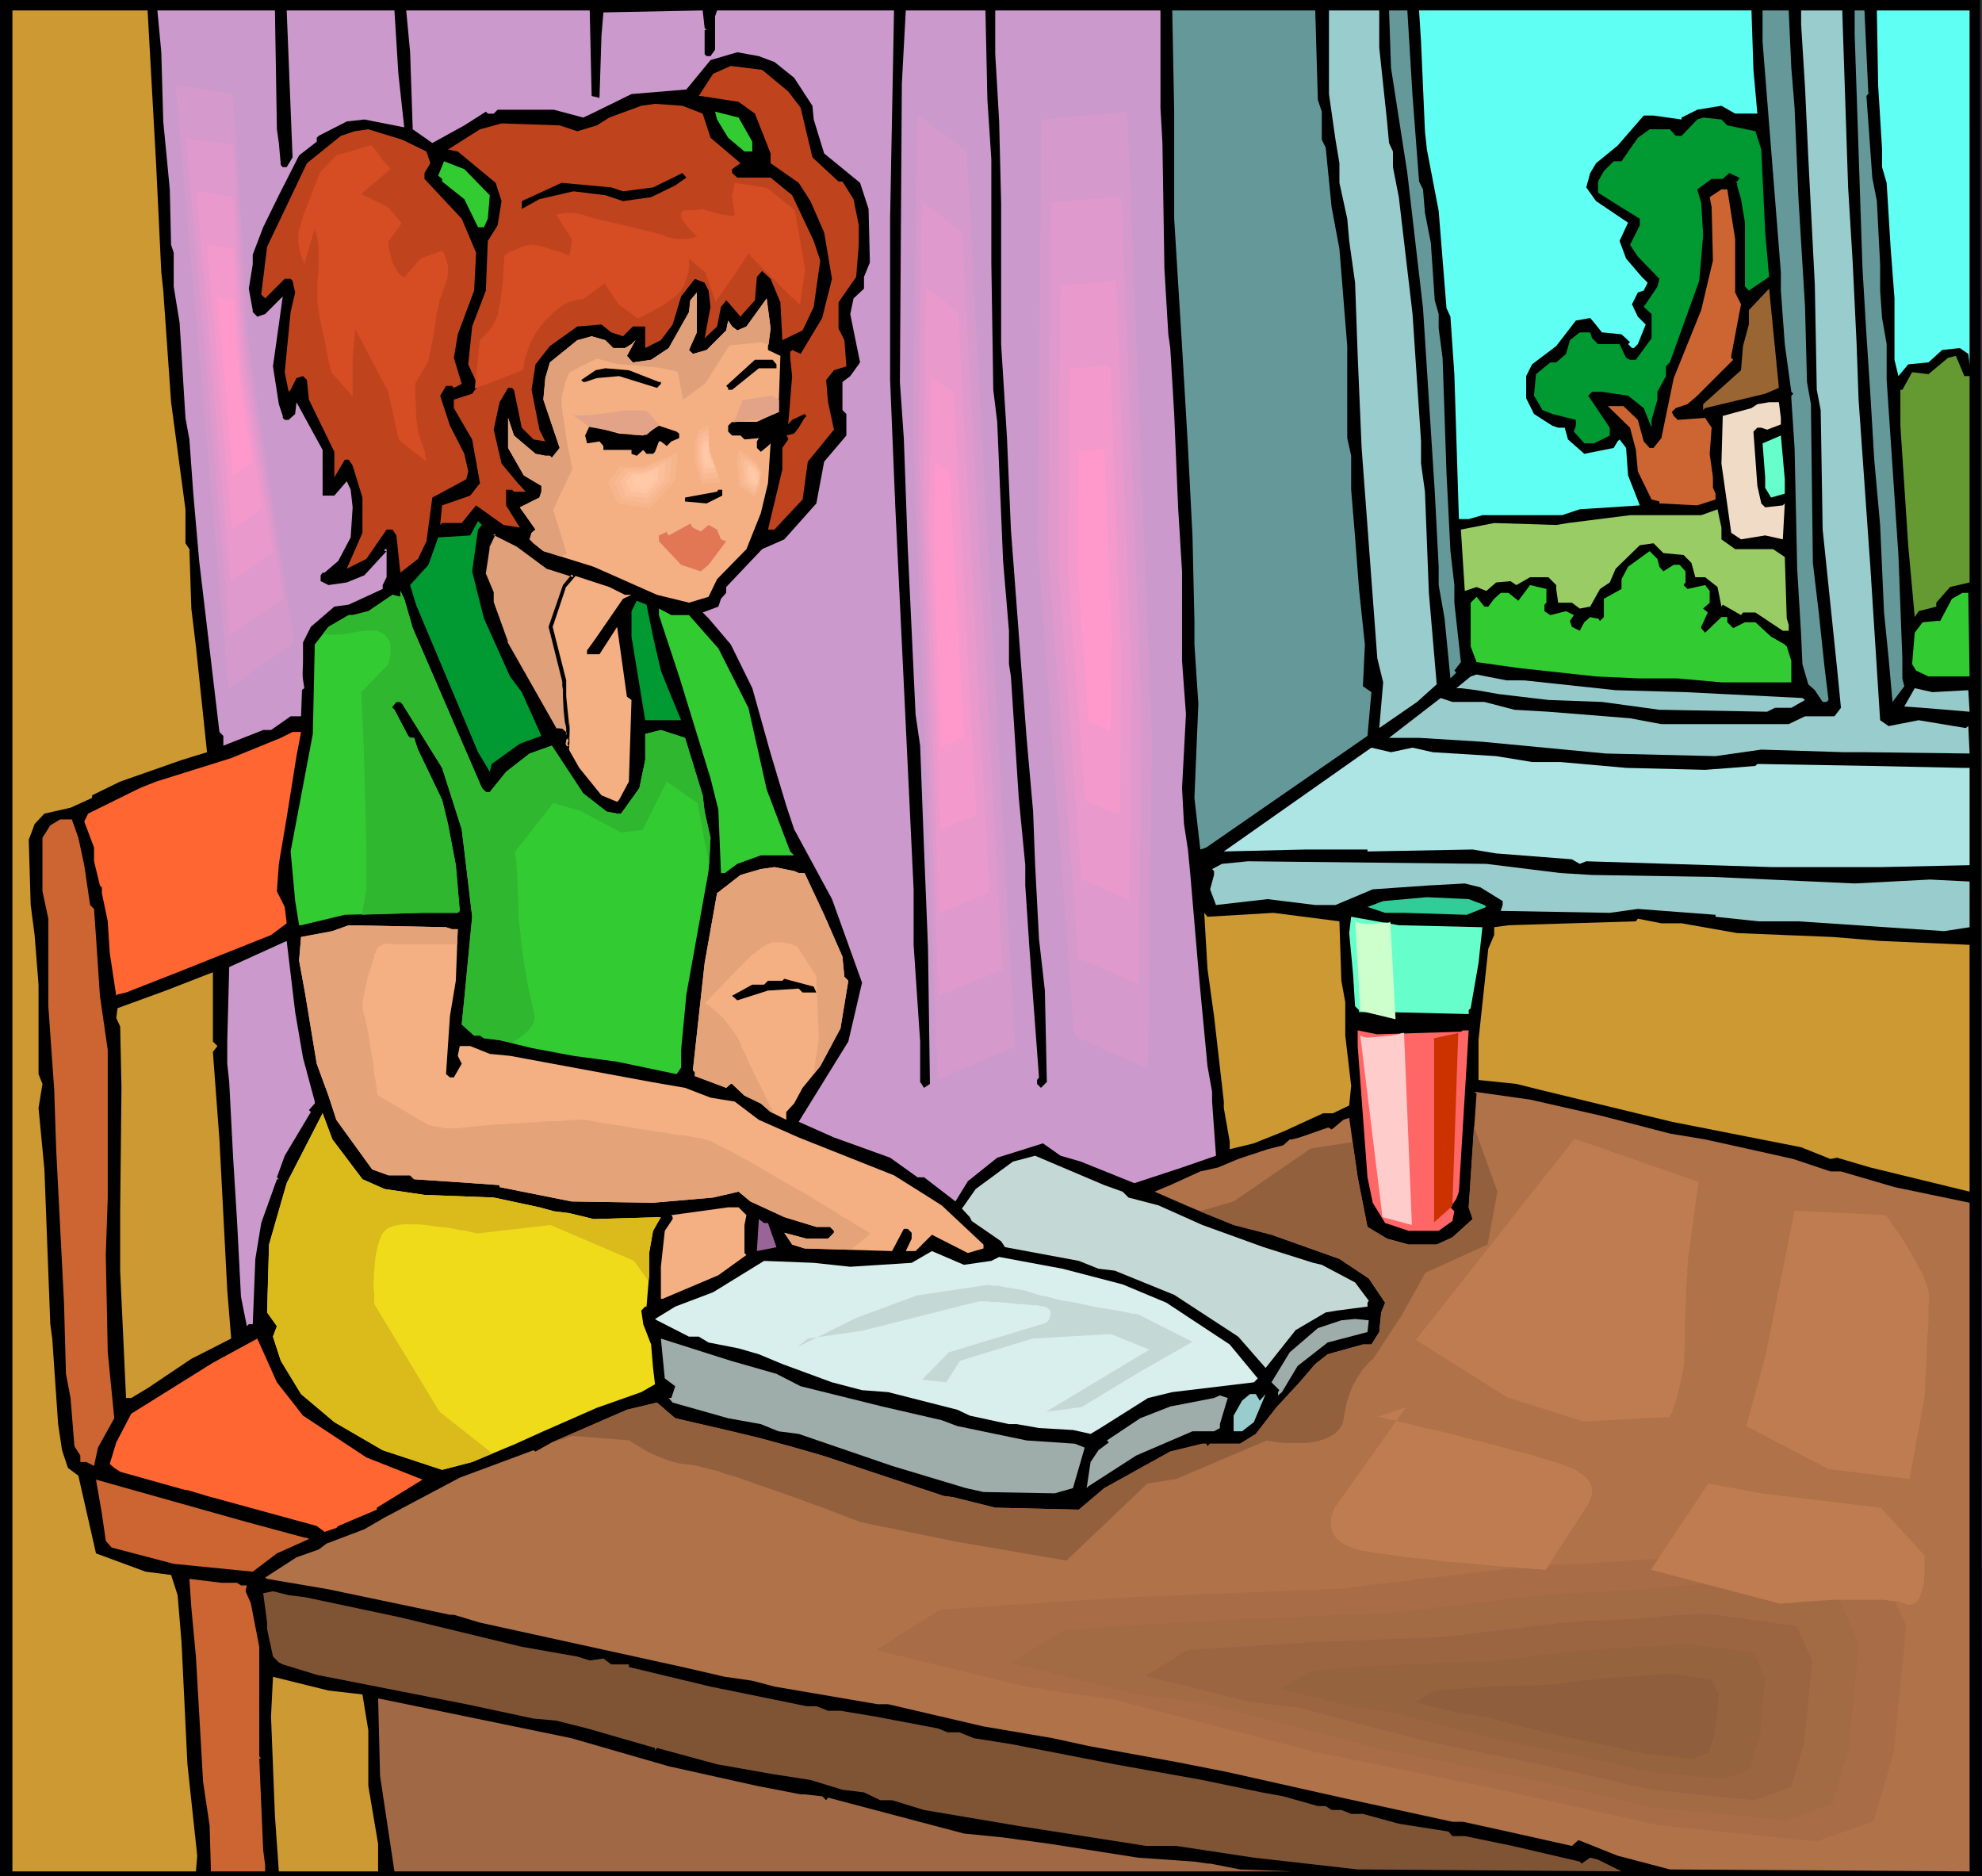 <?xml version="1.0" encoding="UTF-8" standalone="no"?>
<svg
   version="1.0"
   width="129.766mm"
   height="122.809mm"
   id="svg134"
   sodipodi:docname="Girl Reading 4.wmf"
   xmlns:inkscape="http://www.inkscape.org/namespaces/inkscape"
   xmlns:sodipodi="http://sodipodi.sourceforge.net/DTD/sodipodi-0.dtd"
   xmlns="http://www.w3.org/2000/svg"
   xmlns:svg="http://www.w3.org/2000/svg">
  <rect width="100%" height="100%" fill="#333333" stroke="none"/>
  <sodipodi:namedview
     id="namedview134"
     pagecolor="#ffffff"
     bordercolor="#000000"
     borderopacity="0.25"
     inkscape:showpageshadow="2"
     inkscape:pageopacity="0.0"
     inkscape:pagecheckerboard="0"
     inkscape:deskcolor="#d1d1d1"
     inkscape:document-units="mm" />
  <defs
     id="defs1">
    <pattern
       id="WMFhbasepattern"
       patternUnits="userSpaceOnUse"
       width="6"
       height="6"
       x="0"
       y="0" />
  </defs>
  <path
     style="fill:#000000;fill-opacity:1;fill-rule:evenodd;stroke:none"
     d="M 490.455,464.158 H 0 V 0 h 489.971 z"
     id="path1" />
  <path
     style="fill:#cc9932;fill-opacity:1;fill-rule:evenodd;stroke:none"
     d="m 38.622,40.39 1.293,26.98 0.485,4.524 1.939,27.627 3.555,26.496 v 8.401 l 0.97,1.454 0.485,14.702 1.131,9.37 2.747,26.173 -6.302,1.939 -15.19,5.331 -6.949,3.393 v 0.646 l -5.333,2.423 -6.464,1.454 -2.424,2.585 -0.646,1.777 -0.808,2.1 0.485,16.156 0.97,7.432 0.97,12.278 v 22.134 l 0.97,2.423 -0.97,5.978 1.454,15.187 1.454,38.289 0.485,3.554 1.454,21.164 0.97,6.462 1.454,4.362 2.586,1.939 4.363,19.226 12.282,4.524 6.302,0.808 1.616,5.008 0.97,11.794 1.454,30.05 2.424,22.618 -0.323,3.877 H 3.07 V 2.585 H 36.522 Z"
     id="path2" />
  <path
     style="fill:#cc99cc;fill-opacity:1;fill-rule:evenodd;stroke:none"
     d="m 68.518,31.989 0.485,3.393 0.485,5.493 0.485,0.485 H 70.942 L 72.397,38.936 70.942,2.585 h 26.664 l 0.97,15.671 1.454,13.248 -9.858,-1.939 -4.363,0.485 -6.949,3.554 -0.485,0.485 v 0.969 l -4.363,3.393 -5.01,9.855 -3.878,7.916 -2.586,6.785 v 2.423 l -0.97,5.978 0.97,5.331 v 0.485 l 1.131,1.131 1.939,-0.646 4.363,-4.362 -2.424,17.287 1.454,9.37 0.97,2.908 v 0.485 l 0.485,0.485 h 0.97 l 1.616,-1.454 0.323,-2.908 6.464,11.794 v 11.309 h 2.909 l 3.07,-3.554 0.97,2.1 0.485,4.362 -0.485,7.432 -3.07,5.816 -3.394,2.908 H 79.83 l -0.485,0.646 v 1.454 l 1.939,0.969 4.525,-0.646 4.363,-1.777 5.494,-5.978 h -0.485 v -0.485 h 0.485 v 6.947 l -0.97,1.939 v 0.969 l -8.403,3.877 -3.555,0.485 -5.818,5.008 -1.939,3.877 v 4.847 L 74.498,177.23 h -2.586 l -4.848,3.393 h -1.939 l -9.858,3.877 v -2.423 L 54.298,181.107 49.288,138.779 47.834,122.138 46.864,108.729 45.894,103.398 44.44,79.81 42.986,70.924 V 62.523 L 42.339,60.585 42.016,46.852 40.4,30.05 39.915,12.925 38.946,2.585 h 29.088 z"
     id="path3" />
  <path
     style="fill:#cc99cc;fill-opacity:1;fill-rule:evenodd;stroke:none"
     d="m 146.409,23.749 1.939,0.485 0.485,-15.348 0.485,-5.816 24.563,-0.485 0.485,4.362 0.485,0.485 h -0.485 V 13.409 l 0.485,0.485 h 0.97 l 1.131,-1.616 V 4.039 l 0.485,-1.454 h 43.794 l -0.485,25.526 -0.485,26.011 v 39.905 l 1.293,31.504 2.101,43.782 2.424,50.729 v 13.732 l 1.616,23.911 v 10.017 l 0.97,1.454 1.454,-0.969 -0.485,-33.927 -0.97,-24.072 -0.97,-25.688 -1.131,-7.755 -1.939,-41.359 -0.97,-26.98 -0.97,-13.894 0.485,-73.832 0.97,-18.095 h 19.715 l 0.485,22.134 0.97,14.702 v 25.526 l 0.485,31.504 0.97,7.916 1.454,34.412 1.454,17.287 v 8.239 l 0.485,3.07 1.939,30.05 1.616,16.641 v 5.008 l 0.97,14.702 0.97,13.248 1.454,19.549 -0.485,0.646 v 0.969 l 0.97,0.969 1.454,-1.454 -0.485,-22.618 -1.454,-12.763 -0.97,-18.579 -0.485,-12.925 -1.616,-18.256 -3.878,-51.537 -0.97,-22.618 -1.454,-23.264 V 50.245 l -0.485,-20.195 -0.485,-8.401 -0.485,-8.239 V 2.585 h 40.885 V 26.657 l 0.485,8.724 0.485,31.019 0.97,16.317 0.485,3.393 0.97,16.317 0.97,23.103 0.97,15.833 v 22.134 l 0.97,13.248 -0.97,18.256 0.485,8.886 0.97,6.301 0.646,6.785 1.939,22.78 0.485,5.331 1.778,18.741 1.131,6.301 v 2.423 l 0.97,13.409 -8.403,2.908 -11.797,3.877 -13.251,-5.331 -5.01,-1.454 -4.363,-3.07 -11.312,3.554 -7.272,5.816 -3.07,5.008 -7.757,-5.978 h -1.616 l -6.787,-4.847 -13.898,-5.008 -8.726,-3.877 12.282,-19.872 3.394,-14.54 -7.434,-20.68 -9.373,-17.287 -1.939,-5.816 -3.878,-12.925 -4.525,-16.156 -5.333,-10.824 -5.494,-6.462 -1.454,-1.454 3.878,-1.454 0.646,-1.939 1.293,-1.454 v -1.454 l 8.888,-9.37 5.494,-2.423 7.918,-8.886 1.939,-10.34 5.494,-6.462 v -5.331 l -0.97,-0.969 v -6.947 l 1.939,-1.454 2.424,-3.393 -1.616,-7.916 -0.808,-4.039 0.808,-3.877 2.586,-2.423 v -2.908 l 1.454,-3.554 -0.323,-13.248 -2.101,-6.462 -8.888,-7.27 -2.586,-8.401 -0.323,-3.393 -4.525,-6.947 -4.848,-3.877 -3.878,-1.454 -5.333,-0.969 -6.626,1.939 -5.979,7.27 -13.574,1.131 -9.858,4.847 -2.101,0.969 -7.272,-1.939 h -13.898 l -0.97,0.969 h -1.454 l -0.485,-0.485 -5.333,3.393 -7.918,4.362 -4.848,-3.393 -0.646,-19.064 -0.97,-10.34 h 45.41 z"
     id="path4" />
  <path
     style="fill:#659999;fill-opacity:1;fill-rule:evenodd;stroke:none"
     d="m 326.108,24.718 0.97,2.908 v 6.947 l 0.97,1.939 1.454,14.702 1.939,10.34 1.939,24.072 v 22.78 l 0.97,4.362 v 8.401 l 0.97,11.794 0.97,12.763 1.454,13.732 -0.485,10.34 2.101,1.454 -0.97,10.824 -39.915,27.627 -1.454,0.485 -1.454,-12.763 0.97,-23.264 -0.97,-14.702 v -5.816 l -0.485,-21.164 -1.131,-22.134 -1.454,-24.718 -1.939,-31.504 V 27.627 l -0.485,-25.042 h 35.39 z"
     id="path5" />
  <path
     style="fill:#99cccc;fill-opacity:1;fill-rule:evenodd;stroke:none"
     d="m 341.299,11.794 1.939,18.256 0.485,5.331 0.97,2.1 v 3.877 l 1.454,7.432 3.394,28.919 2.101,31.504 v 5.493 l 0.97,6.947 0.97,25.042 1.939,22.618 -4.848,4.362 -9.373,6.462 0.97,-11.309 -1.454,-5.978 -3.878,-52.022 -0.97,-22.78 -0.646,-18.095 -1.454,-10.34 -0.485,-5.493 -1.939,-8.886 v -4.847 l -0.97,-5.816 -1.616,-11.309 V 2.585 h 12.443 z"
     id="path6" />
  <path
     style="fill:#659999;fill-opacity:1;fill-rule:evenodd;stroke:none"
     d="m 349.54,23.749 1.616,21.164 0.97,1.939 0.485,5.816 1.454,7.432 0.97,14.217 0.97,3.393 v 3.554 l 0.97,7.27 0.97,28.596 0.97,19.226 0.97,8.401 v 4.362 l 1.616,14.702 -1.616,2.1 0.485,0.485 -1.454,1.454 -1.454,-14.863 -1.454,-8.239 v -4.524 l -0.97,-18.579 -2.909,-45.398 -3.878,-33.443 -4.04,-26.011 -0.485,-14.217 h 4.525 z"
     id="path7" />
  <path
     style="fill:#60fff4;fill-opacity:1;fill-rule:evenodd;stroke:none"
     d="m 433.896,17.287 0.97,10.824 h -5.494 l -3.394,-1.939 -5.979,0.969 -3.878,1.939 v 0.485 l -6.949,-0.969 h -2.424 l -6.464,7.432 -5.333,4.362 -1.454,2.423 -0.97,3.554 2.424,3.393 7.918,5.331 -2.101,4.524 1.616,4.362 3.878,4.524 1.454,1.454 -0.97,1.939 -1.454,0.485 -1.454,2.908 1.454,3.07 1.939,1.939 -1.939,4.847 -0.97,0.969 h -0.485 l -0.97,-0.969 0.485,-0.485 -2.101,-1.939 -4.848,-0.485 -1.939,-2.423 -0.97,-1.131 -3.555,0.646 -4.848,6.301 -5.979,4.524 -1.454,2.908 v 5.493 l 1.939,3.877 4.525,2.908 1.454,0.485 h 1.616 l 0.808,2.908 4.04,3.554 7.272,-1.454 0.97,-1.616 0.485,-0.485 1.616,2.1 0.485,6.785 2.909,7.432 -14.867,0.969 -4.363,1.454 h -19.715 l -3.394,0.969 h -2.424 l -1.131,-35.866 -0.97,-14.217 -0.97,-2.1 -1.939,-24.072 -2.909,-15.187 -0.485,-4.524 -0.97,-22.134 -0.485,-7.755 h 82.254 z"
     id="path8" />
  <path
     style="fill:#659999;fill-opacity:1;fill-rule:evenodd;stroke:none"
     d="m 443.268,16.802 0.808,9.855 0.97,22.618 1.616,26.657 0.485,18.579 0.97,5.493 0.485,39.259 1.454,12.278 1.454,13.732 0.97,7.916 -0.485,0.485 h -0.97 l -1.939,-2.908 -1.616,-1.454 -1.454,-5.008 -0.323,-7.27 -0.97,-16.317 -0.646,-29.888 -0.808,-12.278 v -0.646 l 0.485,-0.485 -0.485,-0.485 -1.616,-11.794 -0.97,-13.248 V 67.37 L 436.158,10.34 V 2.585 h 6.464 z"
     id="path9" />
  <path
     style="fill:#99cccc;fill-opacity:1;fill-rule:evenodd;stroke:none"
     d="m 457.327,46.367 1.131,18.579 0.97,20.195 0.485,13.732 2.909,41.359 2.424,37.966 2.101,1.454 7.434,-1.454 11.635,1.939 0.646,-0.485 0.323,6.785 -25.533,-0.323 h -5.494 l -20.523,-0.646 -11.312,1.616 -27.149,-0.646 -30.542,-2.908 -15.675,-0.969 h -7.434 l 12.766,-9.855 2.909,0.969 h 7.918 l 7.434,1.939 8.403,0.485 20.2,1.616 7.757,1.454 h 31.512 l 4.04,-1.939 h 7.272 l 1.616,-2.1 -0.97,-9.855 -3.555,-34.25 -0.485,-29.565 -0.97,-5.008 -0.485,-26.011 -1.616,-31.504 L 446.662,21.649 445.692,5.978 V 2.585 h 10.181 z"
     id="path10" />
  <path
     style="fill:#659999;fill-opacity:1;fill-rule:evenodd;stroke:none"
     d="m 462.337,23.264 0.485,-0.646 -0.97,1.131 1.454,20.195 1.131,5.816 0.808,15.671 v 6.462 l 0.485,6.785 1.131,6.462 v 8.886 l 2.909,43.298 0.97,25.526 v 5.008 l 0.485,1.939 -2.909,3.877 -0.97,-10.824 -1.131,-11.309 -0.97,-21.649 -1.454,-16.156 -0.97,-16.317 -0.97,-14.702 -0.97,-16.317 -1.939,-58 V 2.585 h 2.424 z"
     id="path11" />
  <path
     style="fill:#60fff4;fill-opacity:1;fill-rule:evenodd;stroke:none"
     d="m 487.385,90.15 -0.323,-2.585 -2.101,-1.454 -4.363,0.485 -3.394,3.07 -5.01,0.485 -2.424,2.908 -0.97,-4.039 V 73.832 l -0.97,-12.763 -0.97,-15.833 -1.131,-3.877 v -4.362 l -0.97,-15.833 -0.323,-18.579 h 22.947 z"
     id="path12" />
  <path
     style="fill:#bf441e;fill-opacity:1;fill-rule:evenodd;stroke:none"
     d="m 189.072,16.802 -0.485,0.485 6.464,5.331 3.07,4.039 2.909,12.278 6.464,5.978 h 0.97 l 2.747,4.362 1.293,6.462 v 4.847 l -0.646,7.916 -4.363,6.301 v 6.462 l 1.454,2.908 0.485,6.462 -3.07,0.969 -1.939,2.423 0.485,5.493 1.454,6.785 -6.464,7.916 -1.293,9.37 -5.01,5.331 -1.939,2.1 h -1.616 l 3.555,-14.863 v -5.331 l 1.454,-2.1 v -0.323 l -0.485,-0.646 1.939,-0.485 1.131,-1.454 1.454,-2.423 0.485,-0.485 -0.485,-0.485 -3.07,1.454 -0.97,1.131 0.97,-11.955 -0.485,-4.524 V 87.08 l 0.485,-0.485 2.101,0.969 5.333,-8.886 2.424,-9.694 -1.939,-11.471 -3.394,-7.755 -2.909,-4.524 -6.949,-4.847 v -2.423 l -3.878,-9.855 -4.04,-2.908 -9.373,-1.454 h -0.485 l 3.555,-5.493 4.363,-1.939 7.757,0.969 z"
     id="path13" />
  <path
     style="fill:#bf441e;fill-opacity:1;fill-rule:evenodd;stroke:none"
     d="m 173.881,28.111 1.939,5.978 7.434,6.301 -1.454,0.969 -0.646,0.485 v 0.969 l 1.293,1.131 h 8.242 l 5.333,4.362 5.333,11.309 1.616,4.847 -1.616,11.471 -2.747,5.816 -5.01,2.423 -0.485,-9.37 -2.424,-5.816 -2.101,-1.939 -1.293,1.454 -0.485,5.816 -3.07,3.393 -0.485,0.646 -3.07,-3.554 -0.485,-0.485 -1.293,1.616 -0.97,4.847 -3.07,2.908 1.454,-7.755 -0.485,-4.039 -0.97,-1.939 -2.424,-0.969 -3.394,4.362 -2.101,6.947 -2.909,3.877 -3.878,1.939 v -5.331 h -3.07 l -2.424,2.423 -2.909,-0.969 -2.424,-1.939 -5.979,0.485 -6.787,4.847 -3.555,4.524 -0.97,6.301 1.939,9.855 1.454,2.908 -2.909,-0.485 -2.909,-2.908 -1.939,-9.37 -0.485,-0.485 h -0.97 l -2.101,3.554 -1.454,6.785 1.939,8.401 4.04,4.847 1.939,2.1 h -2.909 l -0.485,-0.485 h -1.454 v 3.877 l 3.394,5.493 -4.04,-0.646 -6.787,-4.847 -3.555,4.362 h -4.848 l -0.485,0.485 0.485,-4.847 6.949,-2.423 2.424,-3.07 -1.939,-10.824 -4.525,-7.755 v -2.1 l 4.525,-1.454 1.454,-1.939 -2.424,-5.331 0.97,-9.37 3.394,-8.886 0.485,-12.278 2.424,-3.877 0.97,-5.978 -1.454,-4.524 -9.373,-7.755 -2.424,-0.485 7.918,-5.008 5.333,-1.454 14.382,0.485 4.363,1.454 4.848,-1.454 3.07,-1.939 7.918,-2.908 3.394,-0.485 6.787,0.485 z"
     id="path14" />
  <path
     style="fill:#32cc32;fill-opacity:1;fill-rule:evenodd;stroke:none"
     d="m 186.163,35.058 v 2.423 h -1.939 l -4.04,-3.393 -2.747,-4.524 -0.485,-1.939 5.818,1.454 z"
     id="path15" />
  <path
     style="fill:#009932;fill-opacity:1;fill-rule:evenodd;stroke:none"
     d="m 427.432,31.019 6.949,1.454 1.454,4.524 0.97,20.518 0.97,10.986 -5.01,3.393 -0.97,-0.969 V 55.092 l -0.97,-5.816 -0.97,-3.393 v -0.646 l -0.485,-0.323 h 0.485 l 0.485,-0.646 v -0.323 l -2.424,-1.131 -1.616,1.454 h -2.747 l -3.555,2.585 0.97,3.393 0.485,7.916 -0.97,11.309 -7.272,20.195 -0.97,0.969 v 2.423 l -2.101,3.877 v 1.939 l -1.454,5.008 v 1.939 l -1.939,-4.847 -3.878,-3.07 -6.464,-0.969 h -2.424 l -0.97,0.969 5.333,7.916 v 1.939 l -3.878,1.939 h -2.424 l -2.586,-2.908 0.485,-1.454 v -1.454 l -5.818,-1.454 -2.424,-0.969 -2.101,-3.554 0.485,-5.331 3.555,-2.908 h 1.454 l 2.424,-2.1 0.97,-3.393 2.424,-1.939 h 2.586 l 0.485,1.454 1.454,1.454 h 5.333 l 1.616,3.393 0.97,0.485 h 1.454 l 3.878,-5.331 V 77.71 l -1.939,-1.777 3.394,-5.008 0.485,-1.939 -5.333,-5.493 -1.939,-2.908 2.424,-4.847 v -1.616 l -5.494,-3.393 -4.848,-3.07 v -2.746 l 1.454,-2.585 2.424,-2.423 h 1.939 l 4.04,-5.816 2.909,-2.1 h 5.01 l 1.454,1.616 h 1.454 l 3.878,-4.039 1.454,-0.485 4.525,0.485 z"
     id="path16" />
  <path
     style="fill:#bf441e;fill-opacity:1;fill-rule:evenodd;stroke:none"
     d="m 105.525,37.482 0.97,2.908 -1.454,2.423 v 1.454 l 9.211,9.855 3.555,8.401 -0.485,9.37 -4.04,10.824 -0.97,5.816 1.939,6.462 -1.939,0.969 -0.485,-0.485 h -1.454 l -1.454,2.423 2.424,7.432 3.555,6.947 0.97,4.362 -0.485,1.939 -8.403,4.524 -1.454,10.824 -2.101,4.362 -4.363,3.393 -0.97,-9.209 -0.97,-1.454 h -1.454 l -5.01,7.27 -4.848,2.423 3.878,-8.886 v -8.724 l -2.424,-7.916 -0.97,-1.454 h -0.97 l -2.586,4.362 v -6.301 l -6.302,-12.925 -0.485,-4.847 -0.97,-0.969 -1.616,0.485 -1.454,2.908 -0.485,0.485 -0.97,-4.847 1.454,-14.863 1.131,-4.847 -0.646,-2.908 -0.485,-0.485 H 70.458 l -4.848,4.847 -0.97,-0.969 1.454,-11.794 9.858,-20.68 8.403,-6.785 3.394,-1.131 3.394,-0.485 8.403,2.585 z"
     id="path17" />
  <path
     style="fill:#32cc32;fill-opacity:1;fill-rule:evenodd;stroke:none"
     d="m 121.2,48.306 -0.485,5.816 -0.97,2.1 h -1.454 l -3.394,-6.947 -5.494,-4.362 v -0.646 l -0.97,-0.808 1.454,-3.554 5.01,1.939 z"
     id="path18" />
  <path
     style="fill:#000000;fill-opacity:1;fill-rule:evenodd;stroke:none"
     d="m 167.094,45.883 -5.979,2.908 -6.949,0.969 -4.363,-1.454 -7.918,-0.969 -8.403,1.939 -4.363,2.423 v -1.939 l 9.858,-4.524 12.282,1.131 2.909,0.969 7.434,-0.969 7.272,-3.554 0.97,1.131 z"
     id="path19" />
  <path
     style="fill:#cc6532;fill-opacity:1;fill-rule:evenodd;stroke:none"
     d="M 429.371,59.131 V 72.378 l 1.454,2.908 -2.424,12.763 v 0.485 l 0.485,0.485 -8.888,8.886 -2.424,2.1 -2.909,0.969 -0.97,0.969 0.485,0.969 0.97,0.969 6.787,-0.485 1.616,2.423 -0.485,6.462 0.808,5.816 v 2.585 l 0.646,1.454 v 1.454 l -4.525,1.454 -9.373,-0.485 v -0.485 l -1.939,-0.485 -3.394,-6.947 -0.485,-5.331 -1.454,-5.493 -5.494,-5.331 h 3.878 l 3.555,3.393 1.454,5.331 1.454,1.616 h 0.97 l 1.939,-2.423 3.07,-14.863 6.787,-16.802 2.909,-12.278 -0.323,-13.248 -0.485,-2.423 2.909,-1.939 h 1.454 z"
     id="path20" />
  <path
     style="fill:#996532;fill-opacity:1;fill-rule:evenodd;stroke:none"
     d="m 436.804,97.42 -14.867,3.554 -0.485,0.485 v -1.454 l 9.373,-8.401 0.485,-5.978 1.454,-5.331 v -3.554 l 5.01,-5.331 2.424,24.557 z"
     id="path21" />
  <path
     style="fill:#f4af82;fill-opacity:1;fill-rule:evenodd;stroke:none"
     d="m 170.488,86.596 0.97,0.969 3.394,-0.969 4.848,-4.847 0.485,-2.423 0.97,1.454 1.293,0.969 2.262,-0.969 5.01,-6.947 0.97,7.432 -0.646,4.362 v 0.969 l 3.07,1.454 -0.485,13.894 -5.333,2.423 h -6.141 l -0.97,0.969 v 1.454 l 0.97,0.969 h 2.101 l 0.97,0.969 3.555,-0.323 -0.485,0.808 v 1.616 l 0.97,0.969 1.778,-1.454 0.646,-0.646 -0.646,9.855 -1.778,7.432 -3.555,8.886 -7.272,7.432 -2.101,4.362 -4.848,1.454 -7.918,-1.939 -15.675,-6.947 -12.443,-3.877 -2.424,-1.939 -0.97,-0.969 0.485,-1.616 0.97,-0.808 -3.878,-5.493 4.848,-2.423 0.485,-1.454 v -1.454 l -1.939,-1.131 -2.424,-1.454 -3.878,-6.785 v -7.432 l 1.454,4.362 5.333,4.524 2.424,0.485 h 1.131 l 0.485,0.485 1.939,-2.423 -4.04,-11.955 0.485,-5.331 1.131,-3.877 6.787,-5.493 3.555,-0.969 3.394,0.969 1.939,1.939 h 2.909 l 1.616,-0.969 0.97,-0.969 -2.101,3.877 1.454,1.616 4.525,-0.646 4.363,-2.908 5.01,-8.886 0.323,-2.908 1.616,-1.939 v 9.855 z"
     id="path22" />
  <path
     style="fill:#659932;fill-opacity:1;fill-rule:evenodd;stroke:none"
     d="m 487.385,93.058 v 51.053 l -4.848,1.131 -3.394,3.877 v 0.969 l -4.363,1.131 -0.97,1.454 -1.616,-17.771 -1.939,-29.565 V 96.451 h 0.485 l 2.424,-4.362 4.04,0.485 4.848,-4.039 1.939,-0.485 2.101,5.008 z"
     id="path23" />
  <path
     style="fill:#000000;fill-opacity:1;fill-rule:evenodd;stroke:none"
     d="m 192.142,90.15 v 0.969 h -4.363 l -6.626,5.331 h -0.97 v -0.485 l -0.485,-0.485 7.11,-6.462 h 4.363 z"
     id="path24" />
  <path
     style="fill:#000000;fill-opacity:1;fill-rule:evenodd;stroke:none"
     d="m 163.054,94.512 h 0.485 v 0.485 l -0.97,0.969 -9.373,-2.908 -5.494,0.485 -2.909,0.969 h -0.485 l -0.485,-0.485 3.555,-2.423 2.424,-0.485 5.818,0.485 z"
     id="path25" />
  <path
     style="fill:#efdbc6;fill-opacity:1;fill-rule:evenodd;stroke:none"
     d="m 440.683,103.398 v 1.616 l -3.394,1.292 -1.454,-0.485 h -0.97 l -0.97,0.969 0.97,13.409 0.97,4.362 0.97,0.969 4.363,-0.485 0.485,-0.485 -0.485,8.886 -4.363,-0.969 -5.979,0.969 -2.424,-1.616 -2.424,-17.125 0.323,-11.794 7.11,-1.939 1.454,-0.969 2.909,-0.485 h 2.424 z"
     id="path26" />
  <path
     style="fill:#000000;fill-opacity:1;fill-rule:evenodd;stroke:none"
     d="m 159.176,107.76 3.878,-2.423 4.363,1.454 0.646,0.485 v 1.131 l -1.939,0.808 -1.131,1.131 -1.454,-1.131 h -0.485 l -0.97,2.585 -0.485,0.485 h -1.616 l -0.808,-0.969 -1.616,1.454 -1.293,-0.485 v -0.969 h -6.949 v -0.969 l -0.97,-1.131 -3.07,0.485 -0.485,-1.939 1.131,-2.423 7.272,1.939 z"
     id="path27" />
  <path
     style="fill:#66ffcc;fill-opacity:1;fill-rule:evenodd;stroke:none"
     d="m 441.652,122.138 -3.394,0.969 -1.454,-2.423 v -2.585 l -0.646,-8.401 4.525,-1.939 0.97,10.824 z"
     id="path28" />
  <path
     style="fill:#000000;fill-opacity:1;fill-rule:evenodd;stroke:none"
     d="m 178.729,122.623 -3.878,1.939 -5.333,-0.485 v -0.969 l 7.918,-1.454 0.323,-0.485 h 0.97 z"
     id="path29" />
  <path
     style="fill:#99cc65;fill-opacity:1;fill-rule:evenodd;stroke:none"
     d="m 425.977,133.448 3.394,2.423 h 9.373 l 2.909,1.939 0.485,15.187 0.485,1.616 v 1.454 h -1.454 l -6.787,-4.524 h -3.07 l -0.485,0.646 -4.525,-2.585 -0.323,0.485 -0.97,-4.847 -3.07,-2.423 h -2.424 l -0.97,-3.554 -1.939,-1.939 -5.01,-0.485 -2.424,-2.423 -3.394,0.485 -5.979,5.816 -1.454,3.393 -2.424,1.616 -2.424,4.362 -2.586,0.485 -1.939,-1.454 h -3.394 l -0.485,-3.393 v -0.969 l -1.939,-1.939 h -4.525 l -3.394,1.939 -1.454,-0.969 -3.555,0.323 -2.424,2.1 -2.424,-0.969 -2.909,0.969 -0.97,-15.187 8.242,-1.616 15.352,0.485 2.909,-0.485 15.352,-1.939 h 17.614 l 4.04,-1.454 0.97,4.524 z"
     id="path30" />
  <path
     style="fill:#009932;fill-opacity:1;fill-rule:evenodd;stroke:none"
     d="m 118.291,131.024 -1.454,10.34 2.909,11.632 6.464,14.379 2.909,3.877 4.848,10.824 -5.333,1.939 -6.949,5.008 -0.485,1.939 -2.909,-4.847 -15.352,-36.512 -1.454,-4.847 4.525,-5.008 2.424,-6.785 7.918,-0.485 1.939,-3.554 0.97,0.969 z"
     id="path31" />
  <path
     style="fill:#e27756;fill-opacity:1;fill-rule:evenodd;stroke:none"
     d="m 178.406,133.448 1.293,0.485 -4.363,5.816 -1.939,1.616 -4.848,-1.616 -5.494,-5.816 v -1.454 l 1.454,-0.646 0.485,-0.323 v 0.323 l 0.485,0.646 5.333,-2.908 0.646,0.969 1.939,0.969 1.939,-1.616 2.101,1.131 z"
     id="path32" />
  <path
     style="fill:#f4af82;fill-opacity:1;fill-rule:evenodd;stroke:none"
     d="m 135.421,140.233 15.352,5.008 3.878,1.939 h 1.616 l -2.101,0.969 -6.787,9.855 -2.101,2.908 v 0.969 h 3.07 l 4.363,-6.785 2.424,17.287 1.131,0.808 -0.646,20.195 -2.424,4.524 -0.485,0.485 -3.878,-1.616 -5.494,-6.785 -3.394,-5.978 0.485,-1.939 -1.454,-1.454 h -1.454 l -12.282,-21.649 -3.555,-9.855 v -2.423 l -1.939,-5.008 0.97,-6.301 1.454,-3.554 5.979,3.07 z"
     id="path33" />
  <path
     style="fill:#e27756;fill-opacity:1;fill-rule:evenodd;stroke:none"
     d="m 172.427,138.779 -2.586,-0.969 -2.424,-3.393 h 5.979 l 1.939,-0.969 1.131,1.454 z"
     id="path34" />
  <path
     style="fill:#32cc32;fill-opacity:1;fill-rule:evenodd;stroke:none"
     d="m 410.625,140.233 0.97,1.131 2.586,-1.616 h 1.454 l 1.454,1.616 v 2.747 l -0.485,0.646 0.97,0.969 4.363,-0.969 1.131,1.454 v 2.908 l -1.616,1.454 1.131,0.969 -1.616,3.554 v 0.323 l 0.97,1.131 4.04,-3.877 h 1.454 v 1.292 l 1.454,1.454 2.909,-1.454 h 2.586 l 3.878,3.554 3.394,1.939 0.485,0.485 1.131,3.554 v 5.331 h -17.291 l -10.827,-0.969 h -9.373 l -10.827,-0.485 -19.23,-2.1 -10.342,-1.454 -1.454,-3.877 v -10.824 l 1.454,-1.454 1.939,2.423 h 0.97 l 1.454,-1.939 1.616,-1.454 h 1.939 l 2.424,1.939 2.909,-3.877 4.04,0.969 v 3.393 l -0.485,0.485 v 1.616 l 1.454,0.969 3.878,-0.969 1.939,0.969 -0.97,1.454 0.485,1.454 1.939,0.969 1.131,-2.1 1.454,-1.292 1.454,0.323 h 0.485 l 0.485,0.646 0.97,-0.969 v -4.524 l 4.363,-2.423 v -2.423 l 1.616,-3.07 5.333,-3.877 1.939,1.939 z"
     id="path35" />
  <path
     style="fill:#32cc32;fill-opacity:1;fill-rule:evenodd;stroke:none"
     d="m 102.131,155.42 17.13,39.582 0.97,0.969 h 0.97 l 4.04,-5.008 5.818,-4.524 5.494,-1.939 7.757,11.794 5.818,4.524 2.586,0.485 h 0.97 l 4.525,-6.301 1.454,-6.947 v -6.462 l 3.878,-0.969 5.979,1.939 4.363,14.217 0.485,4.039 1.454,6.462 -0.485,8.239 -5.494,30.535 -1.293,13.732 v 4.362 l -1.131,1.616 -14.706,-3.07 -10.827,-1.454 -10.342,-1.939 -7.918,-1.939 -3.878,-0.485 -0.97,-0.646 h -1.454 l -3.07,-2.747 0.646,-6.462 1.939,-20.195 -1.454,-12.278 -1.131,-9.37 -4.848,-15.187 -9.858,-15.833 -0.485,-0.485 h -0.97 l -0.97,1.131 v 0.323 l 0.485,0.485 3.394,6.462 0.485,0.485 h 0.97 l 0.97,2.908 5.979,12.44 1.454,5.978 1.939,10.178 0.97,11.309 -0.485,0.485 h -8.726 l -19.23,0.485 -10.827,2.585 h -0.485 l -0.97,-5.978 -1.131,-12.278 5.494,-29.081 0.485,-22.134 3.394,-4.362 5.01,-2.908 h 0.97 l 3.878,-0.969 5.979,-4.039 1.939,0.485 v -1.454 l 0.97,1.939 z"
     id="path36" />
  <path
     style="fill:#32cc32;fill-opacity:1;fill-rule:evenodd;stroke:none"
     d="m 487.385,167.375 h -10.181 l -3.07,-1.454 -0.97,-1.616 0.646,-7.755 1.939,-2.585 3.394,-0.323 h 0.97 l 2.909,-5.493 2.586,-1.454 h 1.454 z"
     id="path37" />
  <path
     style="fill:#009932;fill-opacity:1;fill-rule:evenodd;stroke:none"
     d="m 161.6,157.52 1.939,8.401 1.939,4.847 3.07,7.432 h -8.888 l -3.394,-20.68 v -6.301 l 1.293,-2.585 2.424,0.969 z"
     id="path38" />
  <path
     style="fill:#32cc32;fill-opacity:1;fill-rule:evenodd;stroke:none"
     d="m 170.488,152.188 7.272,8.239 7.434,14.702 4.525,20.195 5.818,15.348 0.97,0.969 h -8.242 l -5.818,2.1 -3.07,2.262 h -0.97 l -0.646,-15.671 -1.939,-7.755 -7.757,-25.203 -5.01,-15.187 v -1.616 l 3.07,1.616 z"
     id="path39" />
  <path
     style="fill:#96c9c9;fill-opacity:1;fill-rule:evenodd;stroke:none"
     d="m 377.174,168.344 22.624,2.423 17.291,0.485 28.926,1.454 0.646,0.485 -3.394,1.939 h -4.04 l -1.939,0.969 -26.664,-0.485 -14.221,-1.939 -13.251,-0.485 -12.282,-1.454 -5.494,-0.969 -3.878,-0.485 h -1.131 l 3.555,-2.908 1.454,-0.485 7.434,1.454 z"
     id="path40" />
  <path
     style="fill:#96c9c9;fill-opacity:1;fill-rule:evenodd;stroke:none"
     d="m 487.062,170.768 0.323,5.331 -11.635,-0.969 -4.525,-0.323 2.586,-4.524 4.363,0.969 z"
     id="path41" />
  <path
     style="fill:#ff6632;fill-opacity:1;fill-rule:evenodd;stroke:none"
     d="m 73.366,187.085 -2.424,15.187 -1.939,11.471 -0.485,6.785 1.939,3.877 0.485,4.039 -3.878,2.908 -23.109,9.209 -12.766,5.008 -2.101,0.485 -0.323,0.323 -1.616,-10.663 -0.485,-7.755 -1.454,-6.947 v -1.454 l -0.485,-0.485 -1.454,-5.978 v -3.393 l -2.424,-6.462 0.97,-1.939 12.766,-6.301 4.04,-1.616 18.584,-5.816 12.282,-5.008 2.909,-1.454 h 2.101 z"
     id="path42" />
  <path
     style="fill:#ade5e5;fill-opacity:1;fill-rule:evenodd;stroke:none"
     d="m 349.54,184.985 5.01,1.131 15.675,0.969 8.888,1.454 h 6.949 l 16.322,1.454 19.554,0.485 6.464,-0.485 5.979,-0.485 0.485,-0.485 27.957,0.485 22.786,0.485 h 1.778 v 24.072 l -22.139,0.485 H 438.743 l -46.218,-1.454 -1.616,0.646 -1.939,-1.131 -18.746,-1.454 -5.818,-0.969 -26.018,0.485 v -0.485 h -15.352 l -20.2,0.485 34.906,-24.557 1.616,-1.131 4.848,1.131 z"
     id="path43" />
  <path
     style="fill:#cc6532;fill-opacity:1;fill-rule:evenodd;stroke:none"
     d="m 19.392,207.28 1.454,6.785 1.454,9.855 0.97,0.969 0.485,6.947 0.97,14.54 1.939,13.409 v 36.512 l -0.485,14.217 0.485,24.072 1.616,16.317 -4.04,7.27 -0.97,4.524 -1.939,-0.969 h -1.454 v -1.616 l -1.454,-2.262 -0.97,-11.955 -1.131,-5.978 -0.485,-17.61 -1.939,-37.966 -0.485,-14.702 -1.454,-20.68 v -21.649 l -1.454,-6.785 v -13.248 l 1.939,-3.07 2.424,-1.454 h 2.909 z"
     id="path44" />
  <path
     style="fill:#99cccc;fill-opacity:1;fill-rule:evenodd;stroke:none"
     d="m 386.062,216.004 7.918,0.485 29.896,0.485 35.067,1.616 18.584,-0.969 9.858,0.485 v 11.309 l -6.302,0.969 -36.037,-2.423 h -9.858 l -10.666,-1.131 v -0.485 l -19.23,-1.454 -6.949,0.969 -26.987,-0.485 0.485,-1.454 v -0.969 l -5.494,-3.393 -3.878,-0.969 -8.888,0.485 -13.898,0.969 -9.211,3.877 h -5.01 l -11.797,-1.454 -12.766,1.454 -1.454,-3.877 0.97,-3.554 v -0.969 l -0.485,-0.485 2.424,-1.292 6.464,-0.646 58.984,0.646 z"
     id="path45" />
  <path
     style="fill:#f4af82;fill-opacity:1;fill-rule:evenodd;stroke:none"
     d="m 197.637,216.004 h 1.454 l 4.848,10.34 4.525,10.34 0.485,5.008 0.97,0.969 -1.939,11.794 -5.01,9.37 -4.363,5.331 -2.101,3.877 -1.939,2.1 v 1.939 l -3.878,-1.939 -2.424,-2.1 -4.04,-1.939 -3.07,-2.908 h -0.323 l -1.131,0.969 -7.757,-2.908 v -0.969 l -0.485,-0.485 2.909,-26.496 3.07,-17.287 5.818,-4.524 5.01,-1.454 3.394,-0.485 4.848,0.969 z"
     id="path46" />
  <path
     style="fill:#32cc99;fill-opacity:1;fill-rule:evenodd;stroke:none"
     d="m 367.316,223.92 0.485,0.485 -4.848,1.939 -15.352,-0.485 h -4.848 l -4.363,-1.454 3.878,-1.454 10.827,-0.969 10.342,0.485 z"
     id="path47" />
  <path
     style="fill:#cc9932;fill-opacity:1;fill-rule:evenodd;stroke:none"
     d="m 315.12,225.859 16.322,2.1 0.485,14.702 0.97,5.331 v 8.239 l 1.454,12.44 -0.485,4.847 -4.04,1.939 h -2.424 l -9.858,4.524 -7.272,2.908 -5.979,1.454 v -1.939 l -1.454,-8.239 v -1.616 l -2.424,-21.164 -1.616,-11.632 -0.808,-13.894 0.808,0.969 z"
     id="path48" />
  <path
     style="fill:#66ffcc;fill-opacity:1;fill-rule:evenodd;stroke:none"
     d="m 366.832,229.413 -0.485,4.362 -0.485,4.524 -1.939,11.148 -0.485,0.485 v 0.969 l -20.2,-0.485 h -6.949 v -0.485 l -0.97,-0.969 -0.485,-7.755 -0.97,-10.34 0.485,-4.039 11.797,2.1 z"
     id="path49" />
  <path
     style="fill:#cc9932;fill-opacity:1;fill-rule:evenodd;stroke:none"
     d="m 416.12,228.444 13.736,2.423 23.755,0.969 11.635,0.969 22.139,0.969 v 61.069 l -24.563,-5.978 -8.242,-2.423 -1.616,0.323 -7.272,-2.908 -31.997,-6.301 -32.643,-7.916 -5.818,-1.454 -9.373,-0.969 v -9.855 l 2.424,-22.618 1.454,-3.393 v -1.939 l 3.555,-0.485 15.675,-0.485 15.837,-0.485 0.485,-0.646 5.818,1.131 z"
     id="path50" />
  <path
     style="fill:#f4af82;fill-opacity:1;fill-rule:evenodd;stroke:none"
     d="m 111.827,229.898 h 1.454 l -0.485,12.763 -1.454,8.724 -0.97,14.379 0.97,0.808 h 0.97 l 1.939,-3.393 -0.97,-1.939 0.485,-2.423 h 2.586 l 4.848,1.939 5.01,0.485 34.906,6.462 8.403,1.454 6.302,2.423 2.909,0.485 3.07,0.485 5.979,4.524 9.858,4.362 23.594,9.37 6.949,4.362 4.848,3.07 10.342,9.694 v 0.969 l -3.878,1.131 -8.888,-4.524 -4.04,4.039 h -2.424 l 1.454,-3.07 V 305.023 l -0.97,-0.969 h -0.97 l -2.909,5.493 -21.654,-0.646 -3.07,-0.969 -1.939,-2.908 5.494,1.454 h 5.333 l 1.454,-1.454 v -0.485 l -0.97,-0.969 h -3.394 l -7.918,-2.423 -8.403,-3.877 -2.909,-2.423 -6.302,1.454 -14.867,1.292 -20.2,-0.323 -17.776,-3.554 v -0.485 l -6.787,-0.485 -14.382,-0.969 -0.97,-0.969 h -5.333 l -4.04,-1.454 -8.888,-12.278 -1.939,-5.978 -2.909,-7.916 -2.909,-17.61 -1.454,-7.916 0.485,-5.816 7.757,-1.454 4.04,-1.454 24.078,0.485 z"
     id="path51" />
  <path
     style="fill:#cc99cc;fill-opacity:1;fill-rule:evenodd;stroke:none"
     d="m 74.982,261.725 2.909,10.824 v 0.485 l -1.454,1.616 0.485,0.485 -6.464,10.824 -1.939,5.331 0.485,0.485 h -0.485 l -3.878,10.824 -1.454,8.886 -0.646,16.156 H 61.57 l -0.485,0.485 -1.454,-7.27 -0.97,-18.741 -0.97,-15.671 -0.97,-18.741 -0.485,-4.524 v -5.493 l 0.485,-18.418 14.221,-6.462 2.101,17.61 z"
     id="path52" />
  <path
     style="fill:#cc9932;fill-opacity:1;fill-rule:evenodd;stroke:none"
     d="m 53.813,258.817 -1.131,1.454 1.616,21.649 1.939,37.32 0.97,11.955 -9.858,5.008 -10.827,7.27 -4.04,2.423 h -1.293 l -1.454,-31.504 v -14.702 l 0.323,-30.535 -0.323,-15.187 -0.97,-2.1 0.323,-2.423 11.958,-4.362 11.635,-4.524 v 17.125 z"
     id="path53" />
  <path
     style="fill:#000000;fill-opacity:1;fill-rule:evenodd;stroke:none"
     d="m 202,245.569 h -3.394 l -0.97,-0.969 -7.595,0.485 -7.595,2.423 -1.293,-1.131 5.01,-2.747 h 2.909 l 0.97,-0.969 h 3.555 l 0.485,-0.485 7.272,1.939 z"
     id="path54" />
  <path
     style="fill:#ff6666;fill-opacity:1;fill-rule:evenodd;stroke:none"
     d="m 361.499,255.263 0.485,-0.323 h 1.454 l -2.424,39.905 -0.646,1.777 -1.454,2.1 0.97,0.969 -0.485,2.423 -3.394,2.423 h -7.434 l -5.818,-1.939 -3.07,-5.008 -1.293,-6.301 -2.424,-32.473 v -3.877 l 4.848,0.969 z"
     id="path55" />
  <path
     style="fill:#af7249;fill-opacity:1;fill-rule:evenodd;stroke:none"
     d="m 396.404,276.104 16.806,4.362 8.726,1.454 13.898,3.07 7.918,1.777 9.211,3.07 h 2.586 l 13.251,3.877 18.584,3.877 v 165.436 l -74.174,-0.485 -12.928,-3.393 -9.696,-3.877 -1.616,1.454 -18.099,-4.039 -8.888,-1.939 h -2.586 l -27.472,-5.978 -28.118,-6.301 -12.282,-2.423 -22.139,-4.039 -8.888,-1.939 -17.13,-2.908 -23.594,-5.493 h -2.586 l -25.533,-4.362 -5.494,-1.454 -6.787,-0.969 -10.504,-2.423 -50.096,-10.986 -6.464,-1.939 h -0.97 l -30.058,-6.301 -15.19,-2.585 -0.485,-0.323 7.757,-5.008 5.494,-1.939 1.939,-1.454 9.373,-3.554 5.01,-2.908 18.584,-9.855 18.261,-6.785 0.485,0.323 4.04,-2.262 18.584,-8.078 7.434,-1.777 4.525,3.877 12.605,2.908 8.08,1.939 7.757,2.1 7.918,2.262 30.058,10.017 2.424,0.323 0.485,-0.323 -0.485,0.323 10.342,2.585 20.685,0.485 6.302,-5.331 16.322,-9.047 7.918,-1.939 h 0.97 l 0.323,0.646 0.646,-0.646 h 7.434 l 3.878,-2.423 5.01,-6.462 5.818,-6.301 3.878,-4.524 3.07,-2.423 8.726,-2.423 h 2.101 l 1.939,-3.07 0.485,-4.847 0.97,-2.423 -4.04,-5.978 -7.272,-4.847 -16.806,-5.978 -9.373,-2.423 -10.666,-4.362 -8.888,-3.877 3.878,-1.616 7.434,-3.393 4.363,-0.969 5.01,-2.1 7.272,-2.423 3.878,-0.969 1.616,-1.454 h 0.485 l 1.939,-0.485 6.949,-2.423 h 0.323 l 0.646,0.485 2.909,-2.423 1.454,-0.485 2.101,14.702 2.424,12.278 4.848,2.908 5.333,1.454 h 6.949 l 3.878,-1.777 5.01,-4.524 -0.97,-2.908 1.939,-28.111 -0.485,-0.485 13.736,1.939 z"
     id="path56" />
  <path
     style="fill:#efdb19;fill-opacity:1;fill-rule:evenodd;stroke:none"
     d="m 89.688,291.775 5.494,2.423 9.858,1.454 17.13,0.646 11.312,2.423 3.555,0.969 3.878,0.485 5.979,1.454 16.645,-0.485 -1.939,3.393 -0.97,5.493 v 5.493 l -0.646,7.755 h -0.323 l -0.97,0.969 0.485,3.393 1.939,5.008 0.485,5.816 0.485,4.039 -3.394,1.939 -10.989,3.877 -13.251,5.816 -6.787,3.07 -10.827,4.524 -7.434,1.939 -14.706,-4.847 -11.958,-6.947 -8.242,-6.947 -5.01,-8.239 -1.939,-5.978 0.97,-2.585 -2.424,-3.393 0.485,-16.802 4.363,-15.187 8.888,-17.287 2.424,6.462 z"
     id="path57" />
  <path
     style="fill:#c4d8d6;fill-opacity:1;fill-rule:evenodd;stroke:none"
     d="m 277.79,294.845 1.454,1.454 7.434,1.939 10.827,4.847 15.19,5.493 12.282,3.877 2.101,0.485 8.242,4.362 3.394,4.524 -0.323,0.485 v 0.969 l -7.434,0.969 -2.909,0.485 -7.434,4.362 -7.434,9.37 -6.787,-7.755 -15.837,-10.34 -14.706,-5.978 -4.04,-0.485 -4.848,-1.939 -18.261,-3.393 -0.97,-1.454 -7.272,-5.008 -0.485,-0.969 -1.939,-2.1 3.394,-4.847 9.211,-6.785 5.494,-1.454 17.13,7.27 z"
     id="path58" />
  <path
     style="fill:#f4af82;fill-opacity:1;fill-rule:evenodd;stroke:none"
     d="m 184.709,300.661 -0.485,2.423 v 6.947 l 0.485,0.485 -6.949,5.008 -13.736,5.816 h -0.485 v -7.916 l 0.97,-8.886 1.939,-2.908 v -0.485 l -0.323,-0.485 14.059,-1.939 h 2.586 z"
     id="path59" />
  <path
     style="fill:#996599;fill-opacity:1;fill-rule:evenodd;stroke:none"
     d="m 190.041,302.6 2.101,5.978 -4.848,0.969 0.485,-7.916 1.293,0.969 z"
     id="path60" />
  <path
     style="fill:#d8efed;fill-opacity:1;fill-rule:evenodd;stroke:none"
     d="m 245.309,311.97 1.939,-0.969 15.675,2.908 14.867,3.877 10.827,4.524 15.675,10.34 6.949,8.401 -0.97,0.969 -20.2,2.423 -5.979,1.454 -11.797,7.432 -2.424,1.454 -4.363,-0.969 -8.403,-0.485 -5.494,-0.969 h -1.939 l -9.696,-2.1 -3.07,-1.454 -17.13,-4.362 -6.464,-0.485 -7.434,-1.939 -12.282,-4.524 -5.818,-2.423 -5.01,-1.454 -7.434,-1.454 -2.424,-1.454 h -2.424 l -7.918,-4.039 -0.485,-0.323 5.01,-3.07 9.373,-3.554 12.605,-7.755 12.282,0.485 9.05,0.969 15.19,-0.969 5.01,-2.908 7.918,3.393 z"
     id="path61" />
  <path
     style="fill:#9eadaa;fill-opacity:1;fill-rule:evenodd;stroke:none"
     d="m 338.39,329.58 -9.858,2.585 -7.434,5.816 -3.878,6.462 -0.97,0.808 v -0.808 l 0.323,-0.485 -1.939,-1.939 4.525,-7.432 6.949,-5.978 5.818,-1.939 3.394,-0.323 3.394,0.323 z"
     id="path62" />
  <path
     style="fill:#ff6632;fill-opacity:1;fill-rule:evenodd;stroke:none"
     d="m 74.982,350.259 15.675,10.34 13.898,5.493 -11.312,6.947 v 0.485 l -9.534,4.039 -0.485,0.485 -2.909,0.969 -1.939,-1.454 -27.149,-7.432 -4.848,-1.454 h -0.485 l -16.16,-4.524 -1.454,-0.969 -1.131,-0.969 1.616,-5.331 3.717,-7.109 20.2,-12.602 10.989,-5.978 4.848,10.824 z"
     id="path63" />
  <path
     style="fill:#9eadaa;fill-opacity:1;fill-rule:evenodd;stroke:none"
     d="m 192.142,339.92 5.979,3.07 20.2,5.008 14.706,3.393 3.878,1.454 17.13,3.554 11.958,0.808 2.424,0.969 -2.909,10.017 -4.525,1.292 -17.614,-0.323 -4.363,-0.969 -18.261,-5.493 -23.109,-7.916 -5.01,-0.646 -4.363,-1.777 -8.08,-1.454 -13.736,-3.877 -0.97,-1.131 h 0.646 l 0.97,-2.908 -2.586,-1.939 -0.97,-9.855 17.291,5.493 z"
     id="path64" />
  <path
     style="fill:#99cccc;fill-opacity:1;fill-rule:evenodd;stroke:none"
     d="m 311.726,346.544 1.454,-1.616 -2.909,6.947 -2.909,2.262 h -2.101 v -3.877 l 2.101,-3.716 1.939,-1.616 h 1.454 z"
     id="path65" />
  <path
     style="fill:#9eadaa;fill-opacity:1;fill-rule:evenodd;stroke:none"
     d="m 301.868,352.36 v 0.969 l -1.454,0.808 h -5.333 l -13.898,5.978 -11.797,7.593 -0.485,0.485 0.97,-6.462 1.939,-2.908 2.586,-1.939 -0.485,-0.485 8.242,-5.493 7.434,-2.908 10.827,-2.1 1.454,-0.646 1.939,0.646 z"
     id="path66" />
  <path
     style="fill:#cc6532;fill-opacity:1;fill-rule:evenodd;stroke:none"
     d="m 75.467,380.471 h 0.485 l 0.485,0.323 -7.918,3.554 -5.979,4.524 -19.554,-1.939 -15.352,-4.039 -1.454,-1.616 -0.97,-6.785 -1.454,-8.401 37.33,10.501 z"
     id="path67" />
  <path
     style="fill:#cc6532;fill-opacity:1;fill-rule:evenodd;stroke:none"
     d="m 58.661,391.619 0.97,0.646 h 1.454 l -0.323,1.454 1.293,2.908 2.101,10.824 v 27.142 l 0.485,0.485 h -0.485 l 0.97,22.618 0.485,3.877 v 1.454 H 52.197 l -0.323,-11.309 -1.616,-10.824 -1.778,-31.019 -1.131,-12.117 -0.485,-7.109 7.918,0.969 z"
     id="path68" />
  <path
     style="fill:#7f5435;fill-opacity:1;fill-rule:evenodd;stroke:none"
     d="m 75.467,395.173 23.594,5.008 30.058,7.27 13.736,2.423 3.07,0.969 3.394,-0.485 1.939,1.454 h 4.363 v 0.646 l 20.2,4.847 23.755,4.847 h 2.424 l 2.909,1.131 h 3.07 l 8.726,1.454 15.352,2.908 2.424,0.969 h 2.909 l 3.555,1.454 9.211,1.454 25.694,5.008 21.654,3.877 14.706,3.07 5.333,0.969 8.565,2.423 h 1.939 l 1.454,0.969 h 2.424 l 2.424,0.969 h 2.909 l 8.888,2.423 12.282,1.939 0.97,1.131 h 3.07 l 11.797,2.423 16.645,3.877 0.485,0.485 2.101,-1.454 1.939,0.485 5.818,2.908 -65.286,-0.485 -25.694,-2.908 -19.23,-2.908 h -7.434 l -31.997,-5.008 -22.947,-3.877 -7.918,-2.423 h -2.909 l -4.04,-1.939 -5.333,-0.646 -7.918,-2.423 -9.373,-1.454 -13.736,-2.423 -14.867,-4.039 -0.485,0.646 v -0.646 l -16.806,-4.847 -7.757,-1.939 -5.494,-0.485 -16.645,-3.554 -37.006,-7.27 -8.403,-2.585 -0.97,-0.485 -1.454,-1.454 -1.454,-6.785 v -1.616 l -0.97,-7.27 2.424,-0.485 3.878,0.969 z"
     id="path69" />
  <path
     style="fill:#cc9932;fill-opacity:1;fill-rule:evenodd;stroke:none"
     d="m 89.688,419.245 1.454,8.886 v 13.732 l 2.424,14.379 v 6.785 H 69.003 l -0.97,-13.732 -0.97,-24.557 0.485,-9.855 13.736,3.393 z"
     id="path70" />
  <path
     style="fill:#a06844;fill-opacity:1;fill-rule:evenodd;stroke:none"
     d="m 165.478,437.017 21.816,4.847 10.827,2.1 h 0.97 l 4.363,0.485 0.97,0.969 0.485,-0.646 33.613,8.886 9.696,0.969 11.797,1.616 21.654,3.393 13.898,0.969 3.232,0.485 h 0.646 l 0.485,-0.485 -0.485,0.485 7.434,1.454 12.766,0.485 H 97.606 l -3.555,-23.588 -0.485,-19.226 47.834,9.855 z"
     id="path71" />
  <path
     style="fill:#cc99cc;fill-opacity:1;fill-rule:evenodd;stroke:none"
     d="m 280.376,6.785 -24.886,2.262 -1.131,123.431 10.666,143.303 21.331,9.532 1.131,-95.966 z"
     id="path72" />
  <path
     style="fill:#d699cc;fill-opacity:1;fill-rule:evenodd;stroke:none"
     d="m 278.921,27.627 -21.17,1.939 -0.97,105.013 4.525,60.908 4.525,60.746 9.05,4.201 9.211,3.877 0.323,-40.713 0.646,-40.713 z"
     id="path73" />
  <path
     style="fill:#e099cc;fill-opacity:1;fill-rule:evenodd;stroke:none"
     d="m 277.467,48.629 -8.565,0.808 -8.726,0.646 -0.485,43.298 -0.323,43.136 7.434,100.49 7.434,3.231 7.434,3.393 0.485,-33.604 0.323,-33.604 z"
     id="path74" />
  <path
     style="fill:#ea99cc;fill-opacity:1;fill-rule:evenodd;stroke:none"
     d="m 276.174,69.47 -6.949,0.646 -6.787,0.646 -0.646,67.855 5.818,78.841 11.797,5.17 0.646,-52.83 -1.939,-50.083 z"
     id="path75" />
  <path
     style="fill:#f499cc;fill-opacity:1;fill-rule:evenodd;stroke:none"
     d="m 274.72,90.311 -5.01,0.485 -4.848,0.485 -0.646,49.275 4.363,57.515 4.202,1.777 4.363,1.939 0.323,-38.451 z"
     id="path76" />
  <path
     style="fill:#ff99cc;fill-opacity:1;fill-rule:evenodd;stroke:none"
     d="m 273.265,111.152 -6.302,0.646 -0.162,30.858 2.586,35.866 5.333,2.423 0.323,-24.072 z"
     id="path77" />
  <path
     style="fill:#cc99cc;fill-opacity:1;fill-rule:evenodd;stroke:none"
     d="m 225.917,6.785 14.221,10.663 14.221,260.756 -22.624,9.532 -6.949,-190.801 z"
     id="path78" />
  <path
     style="fill:#d699cc;fill-opacity:1;fill-rule:evenodd;stroke:none"
     d="m 227.048,28.273 12.12,9.047 5.979,110.829 5.979,110.829 -19.069,8.078 -3.07,-80.941 -3.07,-81.103 z"
     id="path79" />
  <path
     style="fill:#e099cc;fill-opacity:1;fill-rule:evenodd;stroke:none"
     d="m 228.179,49.922 9.858,7.432 5.01,91.281 5.01,91.281 -15.837,6.462 -2.424,-66.724 -2.424,-66.724 0.323,-31.504 z"
     id="path80" />
  <path
     style="fill:#ea99cc;fill-opacity:1;fill-rule:evenodd;stroke:none"
     d="m 229.149,71.409 4.04,2.908 3.878,2.908 7.757,143.464 -6.141,2.747 -6.302,2.585 -1.939,-52.507 -1.939,-52.507 z"
     id="path81" />
  <path
     style="fill:#f499cc;fill-opacity:1;fill-rule:evenodd;stroke:none"
     d="m 230.28,93.058 2.909,2.1 2.747,2.1 5.656,104.367 -4.363,1.777 -4.525,1.939 -1.454,-38.128 -1.454,-38.289 0.323,-17.933 z"
     id="path82" />
  <path
     style="fill:#ff99cc;fill-opacity:1;fill-rule:evenodd;stroke:none"
     d="m 231.411,114.384 3.555,2.746 3.555,65.27 -5.656,2.423 -1.778,-47.821 z"
     id="path83" />
  <path
     style="fill:#cc99cc;fill-opacity:1;fill-rule:evenodd;stroke:none"
     d="M 57.53,10.34 40.885,7.916 56.237,183.369 75.306,170.283 62.216,83.849 Z"
     id="path84" />
  <path
     style="fill:#d699cc;fill-opacity:1;fill-rule:evenodd;stroke:none"
     d="m 57.53,23.103 -14.059,-1.939 13.09,149.119 8.08,-5.655 8.08,-5.493 L 67.064,122.462 61.57,85.626 59.63,54.445 Z"
     id="path85" />
  <path
     style="fill:#e099cc;fill-opacity:1;fill-rule:evenodd;stroke:none"
     d="m 57.691,35.866 -11.635,-1.616 5.494,61.392 5.333,61.392 6.626,-4.524 6.626,-4.524 L 65.61,117.615 60.923,87.403 59.307,61.715 Z"
     id="path86" />
  <path
     style="fill:#ea99cc;fill-opacity:1;fill-rule:evenodd;stroke:none"
     d="m 57.691,48.791 -9.05,-1.454 8.403,96.612 5.171,-3.554 5.333,-3.716 -3.555,-23.749 -3.717,-23.749 z"
     id="path87" />
  <path
     style="fill:#f499cc;fill-opacity:1;fill-rule:evenodd;stroke:none"
     d="m 57.853,61.554 -3.394,-0.485 -3.232,-0.485 3.07,35.058 3.07,35.058 3.878,-2.423 3.717,-2.747 -2.586,-17.287 -2.747,-17.287 z"
     id="path88" />
  <path
     style="fill:#ff99cc;fill-opacity:1;fill-rule:evenodd;stroke:none"
     d="m 57.853,74.317 -4.04,-0.646 3.878,43.944 4.686,-3.231 -3.232,-21.649 z"
     id="path89" />
  <path
     style="fill:#93603d;fill-opacity:1;fill-rule:evenodd;stroke:none"
     d="m 136.229,357.045 5.494,-1.777 14.221,1.131 v 0.162 l 0.323,0.162 0.485,0.323 0.485,0.323 0.808,0.485 0.808,0.485 1.939,1.131 2.262,0.969 2.424,0.969 2.424,0.646 1.131,0.162 1.131,0.162 h 0.646 l 0.808,0.162 0.97,0.162 1.131,0.323 1.293,0.323 1.293,0.323 1.454,0.323 1.616,0.646 3.394,0.969 3.555,1.292 7.434,2.585 3.717,1.292 3.394,1.292 3.232,1.131 1.616,0.646 1.293,0.485 1.293,0.485 1.131,0.485 0.97,0.323 0.808,0.323 0.808,0.323 0.485,0.162 0.162,0.162 h 0.162 l 23.755,4.847 27.31,4.685 20.038,-19.064 7.11,-1.131 22.462,-9.532 h 0.162 l 0.162,0.162 h 0.485 l 0.97,0.162 1.131,0.162 1.293,0.162 h 1.616 1.616 1.778 l 1.616,-0.162 1.778,-0.323 1.616,-0.485 1.454,-0.646 1.293,-0.808 0.97,-1.131 0.485,-0.646 0.323,-0.646 0.323,-1.616 0.323,-1.777 0.323,-1.616 0.485,-1.616 0.485,-1.292 0.485,-1.292 0.646,-1.131 0.646,-1.131 0.646,-0.969 0.485,-0.808 0.646,-0.646 0.485,-0.646 0.485,-0.485 0.323,-0.323 0.323,-0.323 0.323,-0.162 v 0 l 7.11,-10.824 5.979,-10.663 15.352,-6.947 2.424,-13.086 -5.818,-16.156 -1.293,20.033 0.97,2.908 -5.01,4.524 -3.878,1.777 h -6.949 l -5.333,-1.454 -4.848,-2.908 -2.424,-12.278 -1.293,-8.724 -10.342,1.616 -19.069,13.086 -8.403,2.423 8.403,3.393 9.373,2.423 16.806,5.978 7.272,4.847 4.04,5.978 -0.97,2.423 -0.485,4.847 -1.939,3.07 h -2.101 l -8.726,2.423 -3.07,2.423 -3.878,4.524 -5.818,6.301 -5.01,6.462 -3.878,2.423 h -7.434 l -0.646,0.646 -0.323,-0.646 h -0.97 l -7.918,1.939 -16.322,9.047 -6.302,5.331 -20.685,-0.485 -10.342,-2.585 0.485,-0.323 -0.485,0.323 -2.424,-0.323 -30.058,-10.017 -7.918,-2.262 -7.757,-2.1 -8.08,-1.939 -12.605,-2.908 -4.525,-3.877 -7.434,1.777 -18.584,8.078 z"
     id="path90" />
  <path
     style="fill:#c4d8d6;fill-opacity:1;fill-rule:evenodd;stroke:none"
     d="m 197.313,333.296 14.706,-7.27 14.867,-5.493 17.291,-2.585 h 0.323 0.485 l 0.485,0.162 h 1.454 l 1.616,0.323 3.717,0.646 1.778,0.323 0.808,0.323 0.646,0.162 0.485,0.162 0.323,0.162 1.293,0.323 1.616,0.323 1.778,0.485 2.101,0.485 2.262,0.323 4.525,0.969 2.262,0.485 2.262,0.323 1.939,0.323 1.778,0.323 1.454,0.323 0.646,0.162 h 0.485 0.323 l 0.323,0.162 h 0.323 v 0 l 13.413,6.785 -12.766,7.27 -14.706,8.886 -8.726,1.131 25.533,-15.348 -9.534,-3.877 -19.392,1.131 -17.938,5.493 -3.394,5.331 -5.979,-0.646 6.626,-6.785 24.078,-7.27 0.162,-0.162 0.323,-0.323 0.323,-0.646 0.162,-0.646 0.162,-0.646 -0.162,-0.646 -0.323,-0.323 -0.323,-0.323 -0.323,-0.162 -0.646,-0.162 -0.808,-0.162 -0.808,-0.162 h -1.131 l -1.131,-0.162 -2.747,-0.162 -2.586,-0.323 -2.586,-0.162 h -1.131 l -0.97,-0.162 h -0.97 -0.646 -0.485 l -28.926,7.27 -13.413,1.939 z"
     id="path91" />
  <path
     style="fill:#ffcccc;fill-opacity:1;fill-rule:evenodd;stroke:none"
     d="m 336.612,256.232 5.494,44.913 7.272,1.939 -1.939,-47.498 h -0.162 -0.323 l -0.485,0.162 -0.485,0.162 -1.616,0.323 -1.778,0.162 -1.939,0.162 -1.778,0.162 h -0.808 l -0.646,-0.162 -0.485,-0.162 z"
     id="path92" />
  <path
     style="fill:#ccffcc;fill-opacity:1;fill-rule:evenodd;stroke:none"
     d="m 335.32,227.475 1.293,22.618 8.726,2.1 -1.293,-24.072 h -0.162 l -0.162,0.162 h -0.485 -0.485 l -1.454,0.162 -1.616,0.162 h -1.616 l -1.454,-0.162 -0.485,-0.162 -0.485,-0.162 -0.162,-0.323 z"
     id="path93" />
  <path
     style="fill:#cc3200;fill-opacity:1;fill-rule:evenodd;stroke:none"
     d="m 354.873,256.878 v 45.56 l 4.525,-4.039 1.454,-42.813 z"
     id="path94" />
  <path
     style="fill:#dbba1c;fill-opacity:1;fill-rule:evenodd;stroke:none"
     d="m 160.469,316.978 -3.555,-5.008 -20.685,-8.886 -18.099,2.1 v 0 h -0.162 l -0.485,-0.162 -0.97,-0.162 -1.131,-0.323 -1.454,-0.162 -1.454,-0.323 -1.778,-0.323 -1.939,-0.162 -3.555,-0.485 -1.939,-0.162 h -3.394 l -1.454,0.162 -1.293,0.323 -1.131,0.485 -0.808,0.646 -0.646,0.808 -0.485,1.131 -0.485,1.454 -0.323,1.454 -0.323,1.616 -0.323,3.231 -0.162,3.07 v 1.454 l 0.162,1.292 v 0.969 0.808 0.485 0.323 l 16.16,26.657 13.09,10.34 -5.01,2.1 -7.434,1.939 -14.706,-4.847 -11.958,-6.947 -8.242,-6.947 -5.01,-8.239 -1.939,-5.978 0.97,-2.585 -2.424,-3.393 0.485,-16.802 4.363,-15.187 8.888,-17.287 2.424,6.462 7.434,9.855 5.494,2.423 9.858,1.454 17.13,0.646 11.312,2.423 3.555,0.969 3.878,0.485 5.979,1.454 16.645,-0.485 -1.939,3.393 -0.97,5.493 v 5.493 z"
     id="path95" />
  <path
     style="fill:#e5a37a;fill-opacity:1;fill-rule:evenodd;stroke:none"
     d="M 113.12,233.614 H 96.637 v 0 l -0.485,-0.162 h -0.485 l -0.646,0.162 -0.808,0.323 -0.646,0.485 -0.485,0.646 -0.162,0.646 -0.323,0.485 v 0.646 l -0.323,0.808 -0.485,1.777 -0.646,1.777 -0.485,2.1 -0.485,2.1 -0.323,1.939 -0.162,0.969 v 0.808 l 0.162,0.969 0.162,0.808 0.323,0.808 0.162,1.131 0.323,1.292 0.323,1.616 0.485,3.231 0.646,3.393 0.162,1.777 0.162,1.616 0.323,1.454 0.162,1.292 0.162,0.969 v 0.808 l 0.162,0.485 v 0.162 l 12.605,7.432 h 0.162 0.162 l 0.485,0.162 0.808,0.162 1.131,0.162 1.293,0.323 h 1.454 1.616 l 1.616,-0.162 h 0.485 l 0.646,-0.162 1.616,-0.162 1.778,-0.162 2.101,-0.162 2.424,-0.162 2.424,-0.162 5.171,-0.323 2.424,-0.162 2.424,-0.162 h 2.262 l 1.939,-0.162 1.616,-0.162 h 0.646 0.97 0.485 0.162 v 0 h 0.323 0.323 l 0.485,0.162 h 0.485 l 0.646,0.162 1.778,0.323 1.778,0.323 2.262,0.323 2.424,0.323 2.424,0.485 5.171,0.808 2.424,0.323 2.424,0.485 2.101,0.162 1.778,0.323 0.808,0.162 0.808,0.162 h 0.485 l 0.646,0.162 0.485,0.162 0.646,0.162 0.97,0.323 0.97,0.485 1.131,0.646 1.293,0.646 1.454,0.646 1.454,0.808 1.616,0.969 1.616,0.808 3.555,2.1 7.272,4.201 3.717,2.1 3.394,2.1 3.232,1.939 1.454,0.969 1.454,0.808 1.293,0.808 0.97,0.646 1.131,0.646 0.808,0.485 0.646,0.323 0.485,0.323 0.323,0.323 h 0.162 l -4.848,4.039 -11.474,-0.323 -3.07,-0.969 -1.939,-2.908 5.494,1.454 h 5.333 l 1.454,-1.454 v -0.485 l -0.97,-0.969 h -3.394 l -7.918,-2.423 -8.403,-3.877 -2.909,-2.423 -6.302,1.454 -14.867,1.292 -20.2,-0.323 -17.776,-3.554 v -0.485 l -6.787,-0.485 -14.382,-0.969 -0.97,-0.969 h -5.333 l -4.04,-1.454 -8.888,-12.278 -1.939,-5.978 -2.909,-7.916 -2.909,-17.61 -1.454,-7.916 0.485,-5.816 7.757,-1.454 4.04,-1.454 24.078,0.485 1.454,0.485 h 1.454 z"
     id="path96" />
  <path
     style="fill:#e5a37a;fill-opacity:1;fill-rule:evenodd;stroke:none"
     d="m 201.353,265.603 1.293,-8.724 -0.646,-15.348 -4.686,-7.27 h -0.162 v -0.162 l -0.646,-0.162 -0.646,-0.323 -0.97,-0.162 -1.131,-0.323 h -1.293 -1.293 l -1.293,0.485 -0.646,0.323 -0.97,0.646 -0.97,0.808 -1.293,0.969 -1.131,1.131 -1.293,1.292 -2.586,2.585 -2.424,2.585 -1.131,1.131 -0.97,0.969 -0.808,0.969 -0.646,0.646 -0.323,0.323 -0.162,0.162 v 0.162 h 0.162 l 0.323,0.323 0.485,0.162 0.485,0.485 0.646,0.485 1.293,1.131 1.454,1.454 1.293,1.777 1.454,1.939 1.131,2.1 0.323,1.131 0.646,0.969 0.97,2.423 2.424,5.008 1.293,2.423 0.97,2.262 0.485,0.969 0.485,0.808 0.323,0.808 0.323,0.485 -0.808,-0.323 -2.424,-2.1 -4.04,-1.939 -3.07,-2.908 h -0.323 l -1.131,0.969 -7.757,-2.908 v -0.969 l -0.485,-0.485 2.909,-26.496 3.07,-17.287 5.818,-4.524 5.01,-1.454 3.394,-0.485 4.848,0.969 1.131,0.485 h 1.454 l 4.848,10.34 4.525,10.34 0.485,5.008 0.97,0.969 -1.939,11.794 -5.01,9.37 -1.616,1.939 z"
     id="path97" />
  <path
     style="fill:#30b730;fill-opacity:1;fill-rule:evenodd;stroke:none"
     d="m 175.497,214.065 -2.909,-15.348 -7.595,-5.331 -5.979,11.955 -5.333,0.646 -10.019,-5.331 -6.787,-1.939 -9.373,11.955 v 0.485 l 0.162,0.646 v 0.646 l 0.162,0.969 v 0.808 l 0.162,2.262 0.162,4.685 0.162,2.1 v 1.454 0.808 1.131 l 0.162,1.292 0.162,1.454 0.162,1.616 0.162,1.777 0.485,3.877 0.646,3.877 0.646,3.877 0.485,1.939 0.323,1.616 0.323,1.454 0.323,1.454 0.162,0.808 -0.162,0.969 -0.485,0.969 -0.646,0.969 -0.808,0.808 -1.131,0.969 -1.131,0.808 -1.293,0.808 -3.07,-0.646 -3.878,-0.485 -0.97,-0.646 h -1.454 l -3.07,-2.747 0.646,-6.462 1.939,-20.195 -1.454,-12.278 -1.131,-9.37 -4.848,-15.187 -9.858,-15.833 -0.485,-0.485 h -0.97 l -0.97,1.131 v 0.323 l 0.485,0.485 3.394,6.462 0.485,0.485 h 0.97 l 0.97,2.908 5.979,12.44 1.454,5.978 1.939,10.178 0.97,11.309 -0.485,0.485 h -8.726 l -15.029,0.485 1.131,-6.139 v -10.178 l -0.646,-24.718 -0.646,-14.056 6.626,-6.785 0.162,-0.162 v -0.323 l 0.162,-0.485 0.162,-0.646 0.162,-0.808 v -0.808 -0.808 -0.969 l -0.323,-0.969 -0.485,-0.646 -0.646,-0.808 -0.808,-0.485 -1.131,-0.485 h -1.454 -0.808 -0.808 l -1.131,0.162 -1.131,0.162 -2.262,0.485 -2.101,0.162 h -1.939 l -1.616,-0.323 1.293,-1.616 5.01,-2.908 h 0.97 l 3.878,-0.969 5.979,-4.039 1.939,0.485 v -1.454 l 0.97,1.939 2.101,7.27 17.13,39.582 0.97,0.969 h 0.97 l 4.04,-5.008 5.818,-4.524 5.494,-1.939 7.757,11.794 5.818,4.524 2.586,0.485 h 0.97 l 4.525,-6.301 1.454,-6.947 v -6.462 l 3.878,-0.969 5.979,1.939 4.363,14.217 0.485,4.039 1.454,6.462 z"
     id="path98" />
  <path
     style="fill:#e0a07a;fill-opacity:1;fill-rule:evenodd;stroke:none"
     d="m 190.203,85.303 -1.616,-0.646 -8.08,0.808 -5.979,9.37 -5.494,4.039 -1.293,-6.785 v 0 l -0.646,-0.323 -0.97,-0.162 -0.97,-0.162 -1.131,-0.323 -2.586,-0.323 -2.586,-0.162 -2.424,-0.323 h -1.131 l -0.97,-0.162 h -0.808 -0.646 l -0.323,-0.162 h -0.162 l -4.686,-1.292 -6.787,3.393 v 0 0.162 l -0.323,0.485 -0.323,0.808 -0.323,0.969 -0.323,1.131 -0.323,1.292 -0.323,1.292 v 1.292 0.808 l 0.162,0.808 v 1.131 l 0.323,1.292 0.323,2.585 0.485,2.908 0.485,2.747 0.323,1.131 0.162,1.131 0.162,0.808 0.162,0.808 v 0.323 0.162 l -2.586,5.493 -2.101,4.524 3.394,10.824 -0.162,0.162 h -0.323 l -0.485,0.323 -0.646,0.162 -4.202,-1.292 -2.424,-1.939 -0.97,-0.969 0.485,-1.616 0.97,-0.808 -3.878,-5.493 4.848,-2.423 0.485,-1.454 v -1.454 l -1.939,-1.131 -2.424,-1.454 -3.878,-6.785 v -7.432 l 1.454,4.362 5.333,4.524 2.424,0.485 h 1.131 l 0.485,0.485 1.939,-2.423 -4.04,-11.955 0.485,-5.331 1.131,-3.877 6.787,-5.493 3.555,-0.969 3.394,0.969 1.939,1.939 h 2.909 l 1.616,-0.969 0.97,-0.969 -2.101,3.877 1.454,1.616 4.525,-0.646 4.363,-2.908 5.01,-8.886 0.323,-2.908 1.616,-1.939 v 9.855 l -1.939,4.362 0.97,0.969 3.394,-0.969 4.848,-4.847 0.485,-2.423 0.97,1.454 1.293,0.969 2.262,-0.969 5.01,-6.947 0.97,7.432 z"
     id="path99" />
  <path
     style="fill:#e0a07a;fill-opacity:1;fill-rule:evenodd;stroke:none"
     d="m 140.43,182.238 v 1.292 1.292 l -0.485,-0.808 z m 1.454,-39.905 -2.262,2.747 -3.394,10.017 3.394,13.409 v 1.131 l 0.162,1.131 v 1.454 l 0.162,3.393 0.162,1.616 0.162,1.292 0.162,0.808 v 0.808 0.969 0.969 l -1.454,-1.454 h -1.454 l -12.282,-21.649 -3.555,-9.855 v -2.423 l -1.939,-5.008 0.97,-6.301 1.454,-3.554 5.979,3.07 7.272,5.331 z"
     id="path100" />
  <path
     style="fill:#000000;fill-opacity:1;fill-rule:evenodd;stroke:none"
     d="m 140.915,182.4 -0.97,-0.162 v 1.292 1.292 l 0.808,-0.323 -0.485,-0.646 0.162,0.323 0.485,-1.777 v -3.554 l -1.454,5.331 1.293,2.1 0.162,-2.747 v -4.685 z"
     id="path101" />
  <path
     style="fill:#000000;fill-opacity:1;fill-rule:evenodd;stroke:none"
     d="m 141.885,142.818 -0.323,-0.808 -2.262,2.747 -3.555,10.34 3.394,13.571 v -0.162 1.131 l 0.162,1.131 v 1.454 l 0.162,3.393 v 0 l 0.162,1.616 0.162,1.454 0.162,0.646 0.162,0.808 v 0 0.969 l -0.162,0.969 0.808,-0.323 -1.616,-1.454 -1.616,-0.162 0.323,0.323 -12.282,-21.649 h 0.162 l -3.555,-9.855 v 0.162 -2.585 l -2.101,-5.008 0.162,0.323 0.97,-6.462 -0.162,0.162 1.616,-3.393 -0.646,0.162 5.818,2.908 v 0 l 7.434,5.493 6.626,2.1 0.808,-0.646 -7.11,-2.262 h 0.162 l -7.434,-5.493 v 0 l -6.302,-3.07 -1.778,3.877 -0.97,6.624 2.101,5.008 v -0.162 2.423 l 3.394,10.017 12.443,21.972 h 1.778 l -0.323,-0.162 2.101,2.262 0.162,-2.1 v -0.969 -0.162 l -0.162,-0.808 v -0.646 l -0.162,-1.454 -0.162,-1.616 v 0.162 l -0.323,-3.393 v -1.454 -1.131 -1.292 l -3.394,-13.409 v 0.323 l 3.394,-10.178 -0.162,0.323 2.747,-3.231 z"
     id="path102" />
  <path
     style="fill:#d64c23;fill-opacity:1;fill-rule:evenodd;stroke:none"
     d="m 181.8,45.236 8.08,1.292 6.787,5.493 2.586,14.702 -1.293,8.563 -0.646,-0.485 -0.808,-0.808 -0.97,-0.808 -0.97,-0.969 -4.202,-4.201 -2.101,-2.1 -0.808,-0.808 -0.808,-0.808 -0.646,-0.646 -0.485,-0.646 -0.162,-0.323 h -0.162 l -2.586,4.039 -5.494,7.916 -2.586,-7.27 -4.04,-3.393 v 0.323 0.162 0.485 1.131 l -0.162,1.292 -0.485,1.616 -0.485,1.454 -0.485,0.808 -0.485,0.808 -0.646,0.646 -0.646,0.646 -1.616,1.131 -1.454,1.131 -1.616,0.808 -1.454,0.808 -1.293,0.646 -0.97,0.485 -0.485,0.162 -0.162,0.162 h -0.162 -0.162 l -4.686,-3.393 -3.394,-5.17 -5.333,3.877 h -0.646 l -0.808,0.162 -1.293,0.323 -0.485,0.162 -0.808,0.323 -0.808,0.485 -0.808,0.485 -0.808,0.646 -0.97,0.808 -0.97,0.969 -0.97,0.969 -0.97,1.131 -0.808,1.131 -0.808,1.131 -0.485,1.131 -0.646,0.969 -0.323,1.131 -0.323,0.808 -0.323,0.969 -0.323,0.808 -0.162,0.646 v 0.646 l -0.162,0.646 v 0.323 0.323 0.323 l -4.848,1.939 -7.272,2.746 1.293,-12.117 h 0.162 l 0.323,-0.323 0.485,-0.485 0.646,-0.646 0.646,-0.808 0.646,-0.808 0.646,-1.131 0.485,-1.131 0.323,-0.646 0.162,-0.969 0.162,-0.969 0.323,-1.131 0.646,-5.17 0.162,-2.423 v -1.131 l 0.162,-0.969 v -0.808 -0.646 -0.485 h 0.162 v -0.162 l 0.485,-0.323 0.646,-0.485 0.97,-0.323 0.97,-0.485 1.131,-0.485 1.293,-0.323 1.131,-0.162 1.454,0.162 1.454,0.323 3.07,0.969 1.293,0.323 1.131,0.485 0.485,0.162 0.323,0.162 0.162,0.162 v 0 l 0.646,-4.039 -3.878,-6.139 v 0 l 0.485,-0.162 0.485,-0.162 h 0.808 l 0.97,-0.162 h 1.131 l 1.293,0.162 1.454,0.323 0.808,0.323 1.131,0.323 1.131,0.323 1.454,0.323 2.909,0.646 3.232,0.808 3.232,0.808 1.454,0.323 1.293,0.323 1.293,0.323 1.131,0.323 0.97,0.323 0.646,0.323 1.454,0.323 1.293,0.162 h 1.131 1.293 l 0.808,-0.162 0.808,-0.162 0.485,-0.162 h 0.162 0.162 l -0.162,-0.162 -0.162,-0.162 -0.323,-0.323 -0.485,-0.485 -0.97,-0.969 -0.97,-1.292 -0.485,-0.646 -0.323,-0.485 -0.162,-0.646 v -0.485 -0.323 l 0.485,-0.485 0.485,-0.162 h 0.97 1.616 l 0.485,-0.162 h 0.323 0.646 l 0.162,-0.162 h 0.162 l 0.485,0.162 0.323,0.162 0.485,0.162 0.646,0.162 0.808,0.162 0.808,0.323 0.646,0.162 1.293,0.162 0.808,0.162 0.808,0.162 0.485,-0.162 h 0.162 l 0.162,-0.162 v 0 l -0.646,-4.524 z"
     id="path103" />
  <path
     style="fill:#d64c23;fill-opacity:1;fill-rule:evenodd;stroke:none"
     d="m 91.95,35.866 -8.726,2.585 -3.878,4.039 -0.162,0.162 -0.162,0.323 -0.162,0.646 -0.323,0.646 -0.323,0.969 -0.485,0.969 -0.808,2.423 -0.97,2.423 -0.97,2.423 -0.323,1.131 -0.323,1.131 -0.162,0.808 -0.323,0.646 v 1.292 1.454 l 0.162,1.292 0.323,1.292 0.323,1.131 0.323,0.808 0.162,0.646 0.162,0.162 v 0 l 2.586,-8.724 0.323,1.292 0.323,1.131 0.323,2.423 v 2.262 2.262 l -0.323,4.362 v 2.1 2.262 l 0.162,1.292 0.162,1.131 0.485,2.746 1.293,5.816 0.162,1.292 0.323,1.131 0.162,1.292 0.323,0.969 0.162,0.646 0.162,0.646 v 0.323 0.162 0 l 5.333,5.978 v -9.37 l 0.646,-7.27 8.08,15.348 2.747,12.117 6.787,5.331 v -0.323 l -0.162,-0.485 -0.162,-0.646 v -0.808 l -0.323,-0.808 -0.323,-1.131 -0.485,-1.131 -0.162,-0.808 -0.323,-0.808 -0.323,-1.939 -0.323,-2.423 v -2.262 l -0.162,-2.262 V 97.42 96.451 94.835 l 3.232,-5.493 1.454,-7.27 V 81.91 81.749 81.426 l 0.162,-0.485 v -0.646 l 0.162,-0.646 0.162,-1.616 0.485,-1.777 0.323,-1.939 0.646,-1.777 0.646,-1.939 0.323,-0.808 0.323,-0.808 0.162,-1.616 v -1.454 l -0.323,-1.292 -0.323,-1.131 -0.323,-0.808 -0.323,-0.485 -0.162,-0.162 v 0 l -5.333,1.939 -4.04,4.685 -0.485,-0.323 -0.646,-0.485 -0.485,-0.485 -0.323,-0.646 -0.808,-1.454 -0.485,-1.454 -0.323,-1.454 -0.323,-1.292 V 60.585 60.261 l -0.162,-0.323 v 0 l 3.394,-4.685 -3.394,-4.039 -6.626,-3.231 7.272,-6.139 v 0 l -0.162,-0.162 -0.162,-0.323 -0.323,-0.323 -0.646,-0.646 -0.808,-0.969 -1.454,-2.1 -0.646,-0.808 -0.323,-0.323 z"
     id="path104" />
  <path
     style="fill:#f4af82;fill-opacity:1;fill-rule:evenodd;stroke:none"
     d="m 168.549,118.907 0.485,-8.078 -10.019,4.039 h -6.626 l -3.394,4.685 2.747,6.139 9.211,1.292 z"
     id="path105" />
  <path
     style="fill:#f7b58c;fill-opacity:1;fill-rule:evenodd;stroke:none"
     d="m 167.094,118.907 0.323,-3.393 0.323,-3.554 -4.363,1.777 -4.363,1.777 h -5.656 l -2.909,3.877 1.293,2.747 1.131,2.423 7.918,1.292 z"
     id="path106" />
  <path
     style="fill:#f9ba93;fill-opacity:1;fill-rule:evenodd;stroke:none"
     d="m 165.64,118.907 0.485,-5.655 -3.555,1.454 -3.555,1.292 h -4.525 l -2.424,3.393 1.778,4.201 3.394,0.485 3.232,0.485 z"
     id="path107" />
  <path
     style="fill:#fcbf9b;fill-opacity:1;fill-rule:evenodd;stroke:none"
     d="m 164.347,118.907 0.162,-2.262 0.162,-2.262 -2.747,1.292 -2.909,0.969 h -3.555 l -0.97,1.292 -0.97,1.292 0.808,1.616 0.646,1.777 5.171,0.646 2.101,-2.1 z"
     id="path108" />
  <path
     style="fill:#ffc6a3;fill-opacity:1;fill-rule:evenodd;stroke:none"
     d="m 162.731,118.907 0.162,-1.616 0.162,-1.616 -1.939,0.808 -2.101,0.808 h -2.586 l -1.454,1.939 1.131,2.423 1.939,0.162 1.778,0.323 1.454,-1.616 z"
     id="path109" />
  <path
     style="fill:#ffc9a8;fill-opacity:1;fill-rule:evenodd;stroke:none"
     d="m 161.438,118.907 0.162,-1.939 -2.586,0.969 h -1.616 l -0.808,1.131 0.646,1.454 2.424,0.323 z"
     id="path110" />
  <path
     style="fill:#f4af82;fill-opacity:1;fill-rule:evenodd;stroke:none"
     d="m 182.123,110.183 -0.808,3.07 0.808,7.27 4.202,3.231 1.778,-2.262 0.485,-5.331 -1.939,-3.07 z"
     id="path111" />
  <path
     style="fill:#f7b58c;fill-opacity:1;fill-rule:evenodd;stroke:none"
     d="m 182.931,111.314 -0.646,2.747 0.323,3.07 0.323,3.07 3.555,2.747 0.808,-0.969 0.646,-1.131 0.485,-4.362 -0.485,-0.646 -0.323,-0.646 -0.97,-1.292 z"
     id="path112" />
  <path
     style="fill:#f9ba93;fill-opacity:1;fill-rule:evenodd;stroke:none"
     d="m 183.577,112.606 -0.485,2.1 0.323,2.423 0.162,2.585 1.616,1.131 1.454,1.292 1.131,-1.777 0.162,-1.777 0.323,-1.777 -1.454,-2.262 -1.616,-0.969 z"
     id="path113" />
  <path
     style="fill:#fcbf9b;fill-opacity:1;fill-rule:evenodd;stroke:none"
     d="m 184.385,113.737 -0.162,0.808 -0.162,0.808 0.323,4.039 1.131,0.969 1.293,0.808 0.808,-1.292 0.162,-1.454 0.162,-1.454 -0.485,-0.808 -0.485,-0.808 z"
     id="path114" />
  <path
     style="fill:#ffc6a3;fill-opacity:1;fill-rule:evenodd;stroke:none"
     d="m 185.193,114.868 -0.162,0.646 -0.162,0.646 0.162,1.454 0.162,1.454 0.808,0.646 0.808,0.646 0.485,-0.485 0.323,-0.485 0.162,-2.1 -0.485,-0.646 -0.323,-0.646 -0.97,-0.485 z"
     id="path115" />
  <path
     style="fill:#ffc9a8;fill-opacity:1;fill-rule:evenodd;stroke:none"
     d="m 186.001,115.999 -0.162,0.808 0.162,1.777 0.97,0.808 0.485,-0.646 0.162,-1.131 -0.485,-0.808 z"
     id="path116" />
  <path
     style="fill:#f4af82;fill-opacity:1;fill-rule:evenodd;stroke:none"
     d="m 172.265,105.498 3.07,-1.777 v 4.847 l 0.808,3.716 2.909,8.239 -5.818,0.485 -1.939,-6.624 v -5.331 z"
     id="path117" />
  <path
     style="fill:#f7b58c;fill-opacity:1;fill-rule:evenodd;stroke:none"
     d="m 172.75,106.467 2.586,-1.292 v 3.877 l 0.323,1.777 0.323,1.454 2.424,7.109 -2.424,0.162 -2.424,0.162 -1.616,-5.655 v -4.524 l 0.485,-1.454 z"
     id="path118" />
  <path
     style="fill:#f9ba93;fill-opacity:1;fill-rule:evenodd;stroke:none"
     d="m 173.235,107.437 0.97,-0.485 1.131,-0.646 v 3.393 l 0.323,1.292 0.162,1.292 1.131,2.908 0.808,2.908 -1.939,0.162 -1.939,0.162 -1.293,-4.685 v -3.716 l 0.323,-1.292 z"
     id="path119" />
  <path
     style="fill:#fcbf9b;fill-opacity:1;fill-rule:evenodd;stroke:none"
     d="m 173.558,108.568 0.808,-0.485 0.97,-0.323 v 2.585 l 0.323,1.939 1.616,4.524 -3.07,0.323 -0.646,-1.777 -0.485,-1.939 v -2.908 l 0.323,-0.969 z"
     id="path120" />
  <path
     style="fill:#ffc6a3;fill-opacity:1;fill-rule:evenodd;stroke:none"
     d="m 174.043,109.537 1.293,-0.646 v 1.939 0.808 l 0.162,0.646 0.646,1.777 0.646,1.616 -2.424,0.162 -0.323,-1.292 -0.323,-1.454 v -1.939 l 0.162,-0.808 z"
     id="path121" />
  <path
     style="fill:#ffc9a8;fill-opacity:1;fill-rule:evenodd;stroke:none"
     d="m 174.366,110.668 0.97,-0.485 v 1.131 0.969 l 0.808,2.1 -1.454,0.162 -0.485,-1.616 v -1.454 z"
     id="path122" />
  <path
     style="fill:#e2a389;fill-opacity:1;fill-rule:evenodd;stroke:none"
     d="m 163.054,105.013 -3.07,2.585 h -3.232 l -10.827,-1.939 -4.04,-2.908 h 4.202 l 9.373,-1.292 4.525,0.162 z"
     id="path123" />
  <path
     style="fill:#e2a389;fill-opacity:1;fill-rule:evenodd;stroke:none"
     d="m 181.153,104.529 7.11,-0.808 4.525,-1.777 v -2.908 l -1.778,-1.131 -7.272,1.131 v 0 l -0.162,0.162 v 0.323 l -0.162,0.485 -0.485,0.969 -0.323,1.131 -0.485,1.131 -0.485,0.808 -0.162,0.323 -0.162,0.162 -0.162,0.162 z"
     id="path124" />
  <path
     style="fill:#af7249;fill-opacity:1;fill-rule:evenodd;stroke:none"
     d="m 227.209,415.691 24.725,3.554 59.307,15.51 52.197,10.663 47.349,10.663 46.379,4.685 16.645,-5.816 5.818,-20.195 3.555,-36.835 -6.949,-15.348 -41.531,-5.978 h -0.162 -0.485 -0.485 l -0.808,0.162 -1.131,0.162 h -1.131 l -1.293,0.162 -1.616,0.162 h -1.616 l -1.778,0.162 -1.939,0.162 -1.939,0.162 -4.202,0.323 -4.525,0.323 -9.05,0.646 -4.363,0.323 -4.04,0.323 h -1.939 l -1.778,0.162 -1.778,0.162 h -1.616 l -1.454,0.162 h -1.131 -1.131 -0.808 -0.97 l -1.131,0.162 h -1.454 l -1.616,0.162 -1.778,0.162 -2.101,0.162 -2.262,0.323 -2.262,0.162 -2.424,0.162 -2.586,0.323 -5.333,0.646 -11.312,1.292 -5.494,0.646 -5.333,0.646 -2.424,0.323 -2.424,0.323 -2.262,0.323 -2.101,0.162 -1.939,0.162 -1.778,0.323 -1.454,0.162 -1.293,0.162 -0.97,0.162 -0.808,0.162 h -0.485 -0.162 l -60.438,2.423 -55.752,3.554 -18.907,11.794 z"
     id="path125" />
  <path
     style="fill:#a86d47;fill-opacity:1;fill-rule:evenodd;stroke:none"
     d="m 253.873,417.306 10.666,1.616 10.504,1.454 50.419,13.086 22.139,4.524 22.139,4.524 40.4,9.047 39.269,4.039 7.11,-2.423 7.11,-2.585 5.01,-17.125 3.07,-31.181 -6.141,-13.086 -35.229,-5.17 h -0.162 l -0.323,0.162 h -0.485 -0.646 -0.97 l -0.97,0.162 -1.131,0.162 h -1.293 l -1.454,0.162 -1.454,0.162 -3.394,0.162 -3.555,0.323 -3.717,0.323 -7.757,0.485 -3.555,0.323 -3.555,0.162 -3.232,0.323 h -1.454 -1.293 l -1.293,0.162 h -0.97 -0.97 -0.808 -0.646 l -1.131,0.162 h -1.131 l -1.293,0.162 -1.616,0.162 -1.778,0.162 -1.939,0.162 -1.939,0.162 -2.101,0.162 -2.101,0.323 -4.525,0.485 -9.696,1.131 -4.686,0.485 -4.525,0.646 -2.101,0.162 -1.939,0.323 -1.939,0.162 -1.778,0.162 -1.616,0.323 -1.454,0.162 -1.293,0.162 -1.131,0.162 -0.97,0.162 h -0.646 -0.323 -0.162 l -51.389,2.1 -47.349,3.07 -8.08,5.008 -3.878,2.585 -4.04,2.423 z"
     id="path126" />
  <path
     style="fill:#a36b44;fill-opacity:1;fill-rule:evenodd;stroke:none"
     d="m 280.699,419.084 4.363,0.646 4.363,0.485 8.726,1.292 20.685,5.331 20.846,5.493 18.261,3.716 18.261,3.716 16.645,3.716 16.483,3.877 16.322,1.454 8.08,0.808 8.08,0.808 11.635,-4.039 4.202,-14.056 1.131,-12.925 1.293,-12.763 -5.01,-10.986 -14.544,-1.939 -14.544,-2.1 h -0.323 -0.485 l -0.485,0.162 h -0.808 l -0.808,0.162 h -0.97 -0.97 l -2.424,0.162 -2.747,0.323 -2.909,0.162 -3.232,0.323 -6.302,0.485 -3.07,0.162 -2.909,0.162 -2.586,0.162 h -1.131 l -1.131,0.162 h -0.97 -0.97 -1.293 -0.646 l -0.808,0.162 h -0.97 l -1.131,0.162 h -1.293 l -1.454,0.162 -1.454,0.162 -1.616,0.162 -3.555,0.323 -3.717,0.485 -7.918,0.969 -3.878,0.485 -3.717,0.323 -3.555,0.485 -1.454,0.162 -1.454,0.162 -1.454,0.162 -1.131,0.162 -1.131,0.162 -0.808,0.162 h -0.808 -0.485 l -0.323,0.162 h -0.162 l -21.008,0.808 -21.17,0.969 -19.554,1.131 -19.554,1.292 -6.626,4.201 -6.626,4.039 z"
     id="path127" />
  <path
     style="fill:#9b6542;fill-opacity:1;fill-rule:evenodd;stroke:none"
     d="m 307.524,420.699 6.787,0.969 6.949,0.808 16.322,4.362 16.322,4.201 14.221,2.908 14.382,2.908 26.179,5.978 25.371,2.585 4.525,-1.616 4.686,-1.777 1.616,-5.493 1.616,-5.493 1.939,-20.195 -1.939,-4.201 -1.939,-4.362 -22.786,-3.07 h -0.323 -0.323 -0.485 -0.485 l -0.646,0.162 -1.616,0.162 h -1.939 l -2.101,0.162 -2.424,0.162 -2.424,0.323 -4.848,0.323 -2.424,0.162 -2.262,0.162 h -2.101 l -1.778,0.162 h -1.454 -1.131 -0.485 l -0.646,0.162 h -0.808 l -0.808,0.162 h -0.97 l -1.293,0.162 -2.424,0.162 -2.747,0.323 -2.909,0.323 -6.141,0.808 -3.07,0.323 -2.909,0.323 -2.747,0.323 -2.424,0.323 -0.97,0.162 h -0.97 l -0.808,0.162 h -0.646 l -0.646,0.162 h -0.485 l -0.162,0.162 h -0.162 l -33.29,1.292 -15.352,0.969 -15.352,0.969 -10.342,6.462 12.12,2.908 z"
     id="path128" />
  <path
     style="fill:#96633f;fill-opacity:1;fill-rule:evenodd;stroke:none"
     d="m 334.35,422.315 5.01,0.646 5.01,0.646 23.755,6.301 20.846,4.201 9.534,2.1 9.534,2.262 9.211,0.808 9.05,0.969 3.394,-1.131 3.394,-1.292 1.131,-4.039 1.293,-3.877 1.293,-14.702 -2.747,-6.139 -8.242,-1.292 -8.403,-1.131 h -0.162 -0.646 l -0.97,0.162 h -1.131 l -1.293,0.162 -1.616,0.162 -3.394,0.162 -3.555,0.162 -1.778,0.162 -1.616,0.162 h -1.616 l -1.293,0.162 h -1.131 -0.646 -0.485 l -0.323,0.162 h -1.293 l -1.454,0.162 -1.939,0.162 -1.939,0.162 -2.101,0.323 -4.525,0.485 -4.363,0.485 -1.939,0.323 -1.778,0.162 -1.454,0.162 -0.646,0.162 h -0.485 l -0.323,0.162 h -0.323 -0.323 v 0 l -12.12,0.485 -12.12,0.485 -22.139,1.454 -7.757,4.685 8.888,2.1 z"
     id="path129" />
  <path
     style="fill:#8e5e3d;fill-opacity:1;fill-rule:evenodd;stroke:none"
     d="m 361.176,423.93 6.302,0.808 14.706,3.877 13.09,2.747 11.958,2.585 11.474,1.292 4.202,-1.616 1.454,-5.008 0.97,-9.209 -1.778,-3.877 -10.504,-1.454 h -0.162 l -0.323,0.162 h -0.485 -0.646 -0.97 l -0.97,0.162 -2.101,0.162 -2.262,0.162 -2.101,0.162 h -0.97 -0.808 l -0.646,0.162 h -0.646 -0.485 -0.646 l -0.97,0.162 h -1.293 l -1.131,0.162 -1.293,0.162 -2.909,0.323 -2.586,0.323 -1.293,0.162 -1.131,0.162 -0.97,0.162 h -0.646 l -0.485,0.162 v 0 l -15.19,0.485 -13.898,0.969 -4.848,2.908 z"
     id="path130" />
  <path
     style="fill:#bf7c51;fill-opacity:1;fill-rule:evenodd;stroke:none"
     d="m 389.617,281.759 -39.269,49.76 22.624,14.217 18.907,5.978 21.331,-1.131 v -0.162 l 0.162,-0.162 0.162,-0.485 0.323,-0.485 0.162,-0.808 0.323,-0.808 0.323,-0.969 0.323,-1.131 0.323,-1.131 0.323,-1.454 0.323,-1.454 0.323,-1.454 0.323,-1.777 0.162,-1.777 v -1.777 l 0.162,-1.939 v -4.201 l 0.162,-4.039 0.162,-4.039 v -1.777 l 0.162,-1.939 0.162,-1.616 v -1.454 l 0.162,-1.454 v -1.131 l 0.162,-0.808 v -0.808 l 0.162,-0.323 v -0.162 l 2.262,-16.641 z"
     id="path131" />
  <path
     style="fill:#bf7c51;fill-opacity:1;fill-rule:evenodd;stroke:none"
     d="m 444.076,299.53 -7.11,35.543 -4.848,17.771 20.362,10.663 20.038,2.423 3.717,-20.195 v -0.485 -0.323 l 0.162,-0.969 v -1.292 -1.454 l 0.162,-1.777 0.162,-1.939 v -1.939 l 0.162,-4.201 0.323,-4.039 v -1.939 -1.777 l 0.162,-1.454 v -1.292 l -0.162,-1.131 -0.323,-1.454 -0.485,-1.454 -0.646,-1.616 -0.97,-1.616 -0.808,-1.616 -1.939,-3.393 -0.97,-1.616 -0.97,-1.454 -0.97,-1.292 -0.808,-1.131 -0.646,-0.969 -0.485,-0.808 -0.323,-0.323 -0.162,-0.162 v -0.162 z"
     id="path132" />
  <path
     style="fill:#bf7c51;fill-opacity:1;fill-rule:evenodd;stroke:none"
     d="m 347.924,348.159 -17.614,24.88 -0.162,0.162 v 0.323 l -0.323,0.323 -0.162,0.646 -0.162,0.485 -0.162,0.808 v 0.808 0.969 l 0.162,0.808 0.323,0.969 0.646,0.969 0.808,0.808 0.97,0.808 1.293,0.646 1.778,0.646 0.97,0.323 0.97,0.162 1.131,0.162 1.454,0.323 2.909,0.323 3.07,0.485 3.555,0.485 3.717,0.323 3.717,0.485 7.595,0.646 3.555,0.323 3.394,0.323 3.07,0.162 1.293,0.162 1.293,0.162 h 1.293 l 0.97,0.162 h 0.97 0.808 l 0.646,0.162 h 0.323 0.485 l 10.666,-16.479 v -0.162 l 0.162,-0.162 0.162,-0.485 0.323,-0.969 0.162,-1.131 v -0.646 l -0.162,-0.646 -0.323,-0.646 -0.323,-0.646 -0.646,-0.808 -0.808,-0.646 -0.97,-0.646 -1.131,-0.808 -0.808,-0.323 -0.97,-0.323 -1.131,-0.485 -1.293,-0.485 -1.454,-0.323 -1.454,-0.485 -1.778,-0.485 -1.778,-0.646 -3.878,-0.969 -4.04,-1.131 -8.403,-2.1 -4.202,-1.131 -4.04,-0.969 -1.939,-0.323 -1.778,-0.485 -1.616,-0.485 -1.616,-0.323 -1.293,-0.323 -1.293,-0.323 -1.293,-0.162 -0.808,-0.323 -0.808,-0.162 -0.646,-0.162 h -0.323 -0.162 z"
     id="path133" />
  <path
     style="fill:#bf7c51;fill-opacity:1;fill-rule:evenodd;stroke:none"
     d="m 422.745,367.062 -14.221,21.326 31.997,8.401 h 0.323 0.323 l 0.485,-0.162 h 0.646 0.646 l 1.616,-0.162 1.939,-0.162 2.262,-0.162 2.424,-0.162 2.586,-0.162 h 5.171 5.171 2.101 l 2.101,0.323 h 0.97 l 1.454,0.485 0.646,0.162 0.485,0.162 0.485,0.162 h 0.485 l 0.485,-0.162 0.646,-0.323 0.646,-0.646 0.485,-0.969 0.323,-0.969 0.323,-1.131 0.323,-1.131 0.162,-2.423 v -3.877 -0.485 -0.162 l -10.827,-11.794 -29.573,-3.554 z"
     id="path134" />
</svg>
